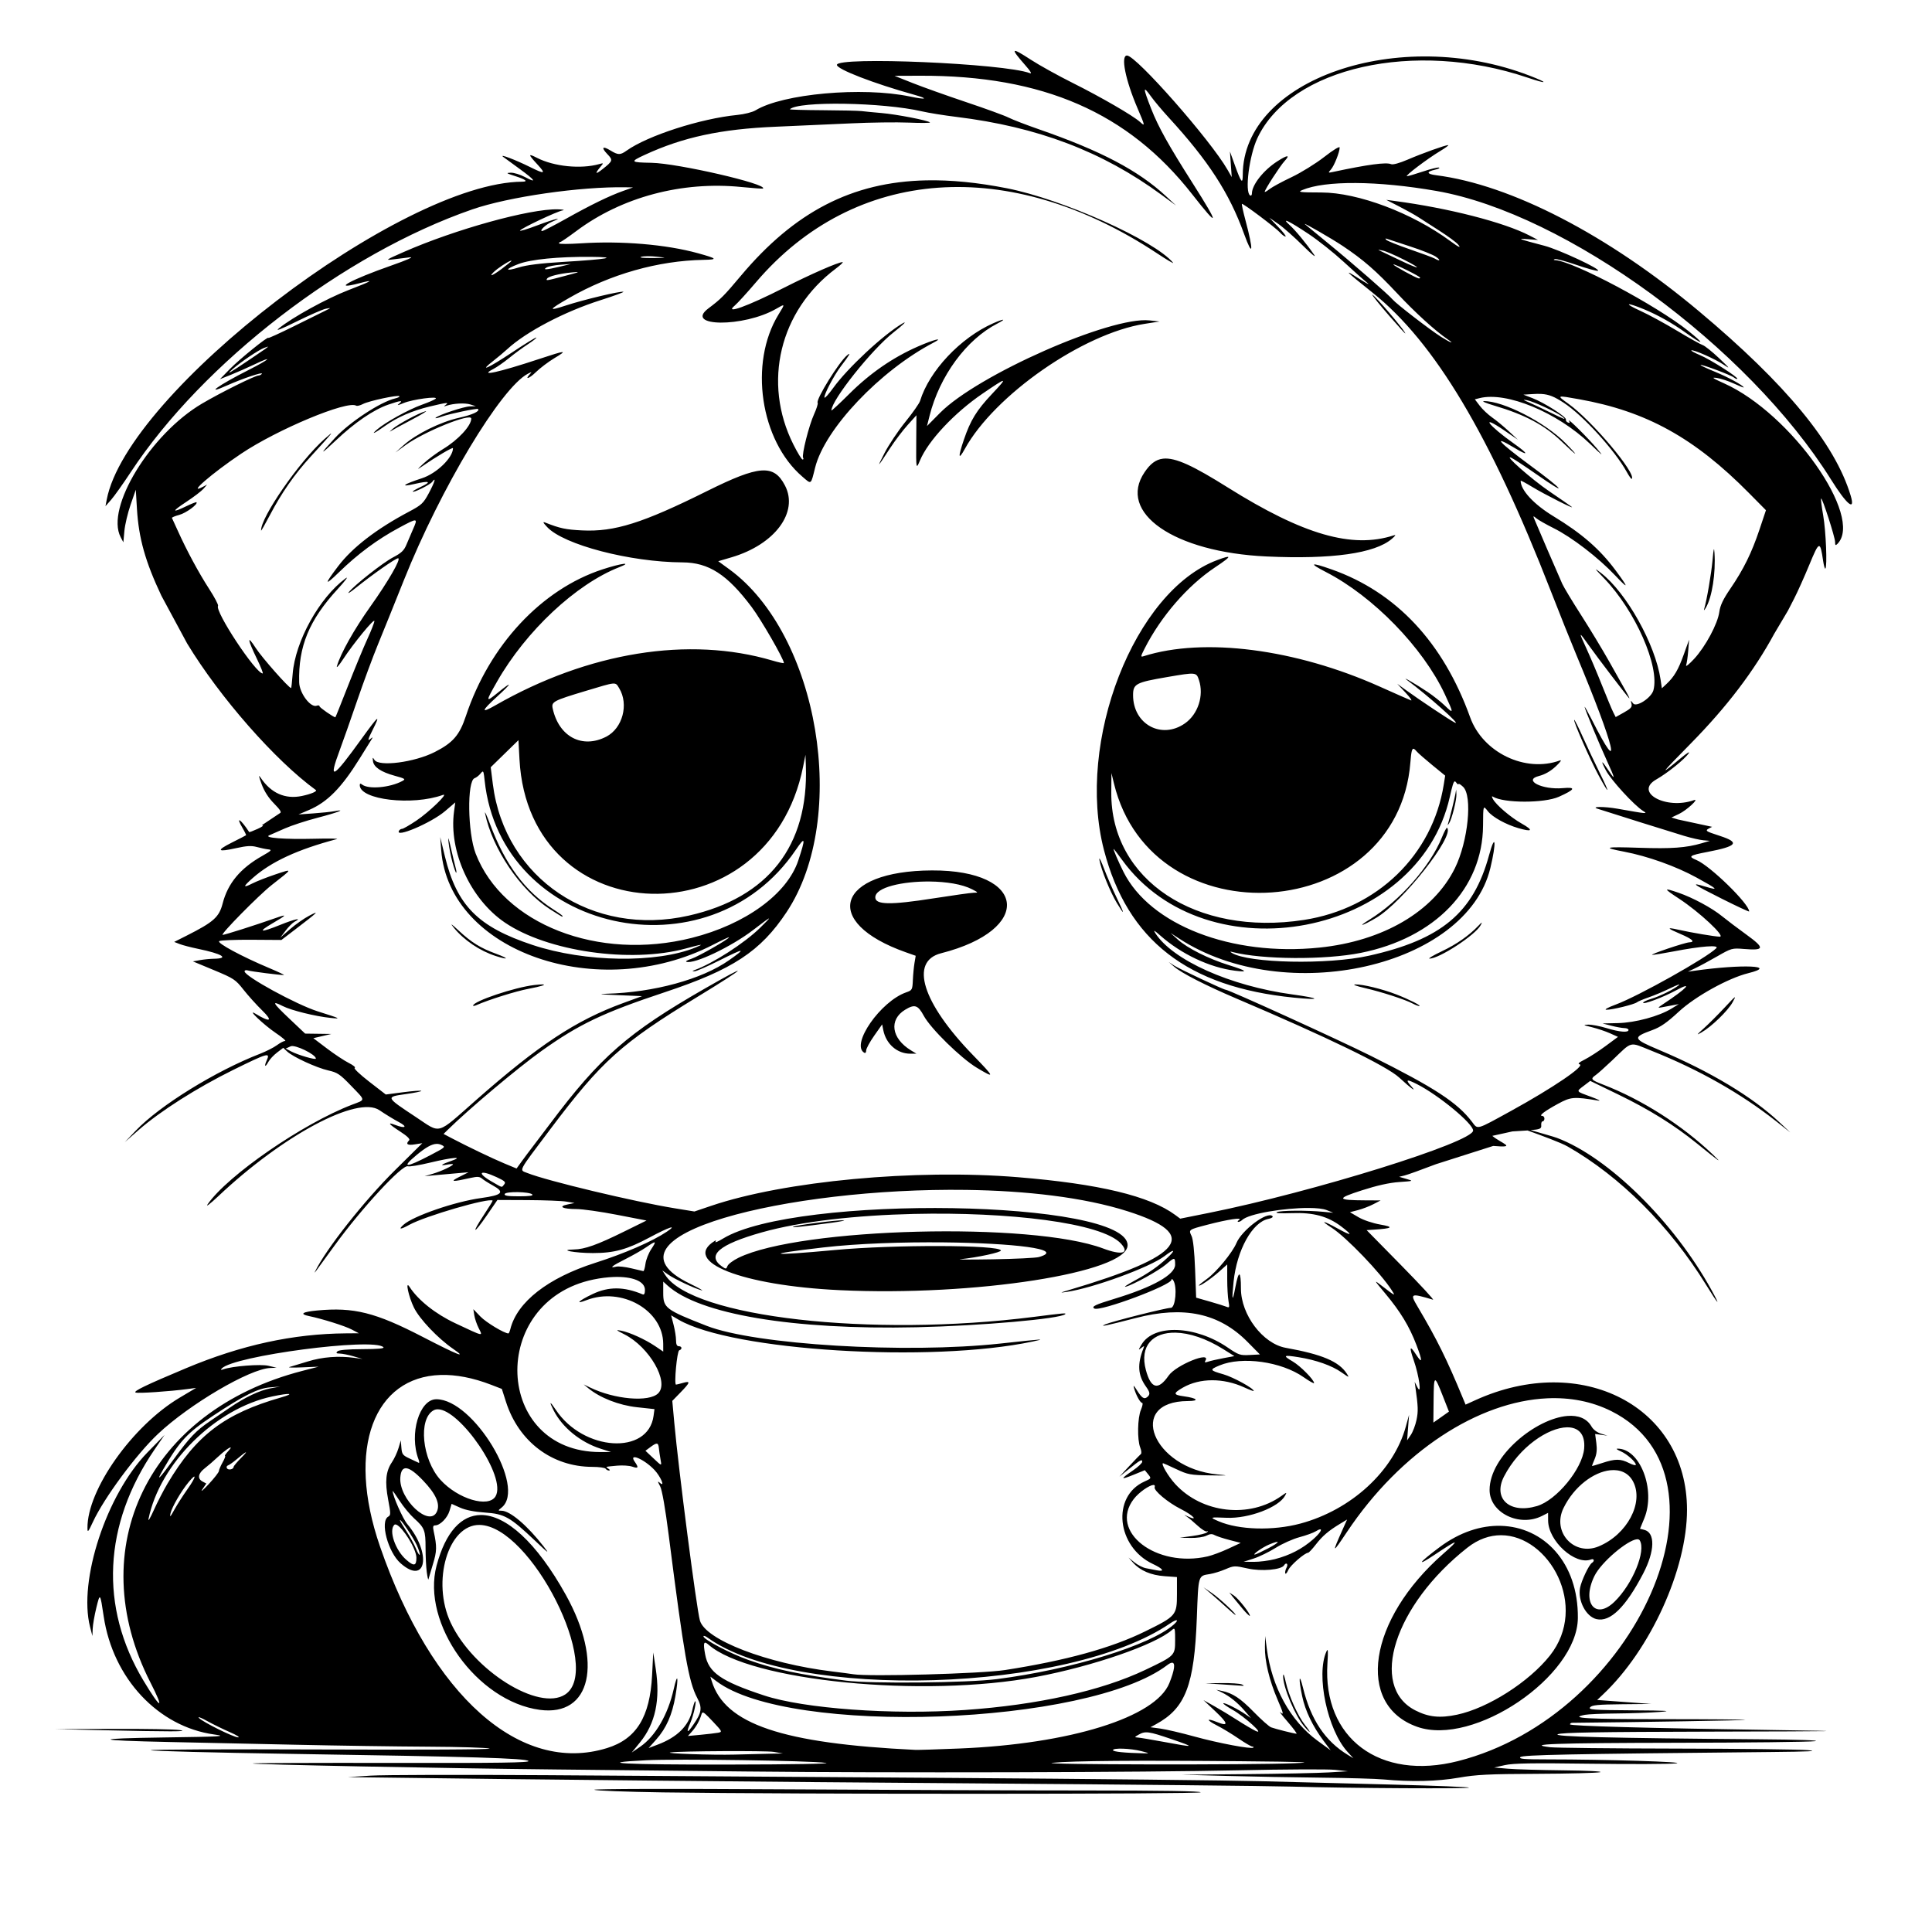 <?xml version="1.0" encoding="UTF-8" standalone="no"?>
<svg xmlns="http://www.w3.org/2000/svg" xmlns:svg="http://www.w3.org/2000/svg" width="11.5in" height="11.5in" viewBox="0 0 292.1 292.1" version="1.1" id="svg5" xml:space="preserve">
  <defs id="defs2"></defs>
  <path id="path13" style="fill:#000000;stroke-width:1" d="M 153.427 7.716 L 153.427 7.716 C 153.304 7.841 153.859 8.551 155.044 9.9 C 155.839 10.804 156.061 11.197 155.699 11.059 C 151.847 9.591 126.532 8.508 126.532 9.811 C 126.532 10.47 132.115 12.626 138.24 14.332 C 140.47 14.954 140.064 15.111 137.57 14.591 C 130.377 13.091 118.345 14.169 114.232 16.681 C 113.77 16.963 112.546 17.272 111.468 17.379 C 105.905 17.928 97.921 20.505 94.719 22.786 C 93.775 23.458 93.448 23.454 92.296 22.751 C 91.085 22.013 90.852 22.284 91.825 23.3 C 92.706 24.219 92.67 24.329 91.09 25.58 C 89.984 26.455 89.891 26.286 90.849 25.142 C 91.268 24.642 91.255 24.625 90.6 24.809 C 87.82 25.588 83.775 25.185 81.202 23.872 C 79.812 23.163 79.817 23.305 81.237 24.846 C 82.577 26.3 82.392 26.372 80.16 25.265 C 77.913 24.15 75.37 23.189 76.088 23.726 C 76.392 23.953 77.542 24.795 78.644 25.595 C 80.932 27.259 81.245 27.767 79.364 26.767 C 78.657 26.391 77.694 26.096 77.222 26.111 C 76.469 26.134 76.539 26.193 77.799 26.594 C 79.465 27.124 79.918 27.464 78.968 27.47 C 60.651 27.589 19.213 59.302 16.131 75.56 L 15.947 76.528 L 16.802 75.56 C 17.271 75.028 18.597 73.163 19.748 71.414 C 30.693 54.782 51.998 38.382 71.389 31.663 C 76.886 29.758 87.73 28.193 94.581 28.315 L 95.713 28.335 L 94.227 28.863 C 92.123 29.61 89.318 30.976 85.534 33.097 C 83.736 34.104 82.131 34.929 81.967 34.929 C 81.474 34.929 82.564 33.899 83.442 33.535 C 85.454 32.701 83.787 33.106 81.259 34.065 C 79.715 34.65 78.528 35.006 78.621 34.855 C 78.847 34.489 84.197 31.962 85.071 31.808 C 85.451 31.742 85.123 31.67 84.342 31.649 C 80.139 31.538 68.818 34.673 61.018 38.107 C 58.265 39.32 58.19 39.374 59.504 39.208 C 60.264 39.113 61.383 38.975 61.992 38.901 C 62.638 38.823 61.49 39.331 59.227 40.123 C 53.007 42.302 49.997 43.952 54.286 42.833 C 56.757 42.187 56.343 42.449 52.621 43.885 C 49.392 45.131 44.202 47.987 42.178 49.633 C 41.552 50.142 42.401 49.816 44.855 48.602 C 46.831 47.625 48.821 46.758 49.277 46.675 C 50.098 46.525 50.096 46.528 49.139 46.999 C 48.607 47.26 46.461 48.321 44.371 49.357 C 42.281 50.392 40.57 51.171 40.57 51.087 C 40.57 50.773 36.227 54.284 34.77 55.775 L 33.255 57.327 L 34.909 56.664 C 35.818 56.3 37.408 55.599 38.442 55.107 C 41.476 53.662 40.816 54.303 37.587 55.936 C 32.977 58.269 30.763 59.868 34.378 58.255 C 36.647 57.242 39.79 56.186 39.594 56.502 C 39.505 56.646 39.284 56.766 39.103 56.769 C 38.56 56.775 33.413 59.331 30.55 61.016 C 22.734 65.616 15.922 76.784 18.237 81.202 L 18.651 81.992 L 18.806 80.278 C 18.892 79.336 19.315 77.547 19.746 76.303 L 20.531 74.042 L 20.706 76.943 C 20.973 81.383 21.968 84.917 24.402 90.072 L 28.295 97.289 C 33.25 105.46 41.61 114.981 47.749 119.444 C 48.011 119.634 47.03 120.054 45.649 120.343 C 43.118 120.872 40.968 119.919 39.403 117.574 C 39.062 117.064 39.1 117.316 39.548 118.536 C 39.951 119.631 40.589 120.628 41.438 121.49 C 42.391 122.456 42.615 122.83 42.313 122.946 L 39.588 124.767 C 39.952 124.771 39.718 124.971 38.94 125.324 C 38.271 125.628 37.702 125.842 37.676 125.802 C 36.37 123.803 35.568 123.319 36.677 125.198 C 37.006 125.756 37.24 126.244 37.196 126.283 C 37.151 126.322 36.182 126.823 35.042 127.396 C 32.633 128.608 32.847 128.867 35.727 128.226 C 37.307 127.874 38.018 127.836 38.828 128.058 C 39.406 128.217 40.19 128.379 40.57 128.419 C 41.166 128.482 41.038 128.618 39.636 129.413 C 36.323 131.29 34.445 133.551 33.659 136.606 C 33.132 138.66 32.295 139.405 28.208 141.466 L 26.335 142.41 L 27.165 142.731 C 27.621 142.908 28.865 143.232 29.929 143.452 C 33.621 144.216 34.742 144.916 32.331 144.954 C 31.77 144.963 30.828 145.056 30.238 145.161 L 29.165 145.352 L 32.348 146.677 C 35.343 147.923 35.606 148.097 36.806 149.623 C 37.507 150.516 38.796 151.945 39.671 152.8 C 41.321 154.412 40.857 154.623 38.635 153.271 C 37.186 152.388 39.866 154.94 41.673 156.163 C 42.659 156.83 43.304 157.376 43.106 157.376 C 42.907 157.376 42.349 157.668 41.865 158.024 C 41.381 158.38 40.238 158.961 39.326 159.315 C 32.588 161.926 24.142 167.149 20.531 170.938 L 18.872 172.678 L 20.945 170.862 C 24.219 167.995 29.772 164.465 35.27 161.755 C 40.479 159.187 40.895 159.069 40.328 160.313 C 39.896 161.262 40.091 161.451 40.573 160.55 C 40.778 160.167 41.367 159.532 41.883 159.139 L 42.822 158.423 L 43.424 158.985 C 44.305 159.808 47.871 161.446 49.647 161.844 C 51.011 162.149 51.4 162.41 53.061 164.136 C 55.325 166.487 55.311 166.222 53.216 167.024 C 45.803 169.863 34.441 177.695 31.404 182.06 C 31.055 182.56 31.74 182.045 32.985 180.871 C 42.775 171.628 54.059 165.603 57.365 167.853 C 58.237 168.447 59.561 169.256 60.305 169.65 C 61.682 170.379 61.312 170.673 59.76 170.083 C 58.498 169.603 58.745 169.941 60.477 171.062 C 61.586 171.78 62.041 172.225 61.855 172.411 C 61.289 172.978 61.599 173.199 62.713 173.02 L 63.849 172.839 L 59.72 176.924 C 55.07 181.524 49.27 188.871 47.655 192.203 C 47.439 192.65 47.42 192.675 50.559 188.345 C 54.655 182.694 60.837 176.011 61.672 176.331 C 61.896 176.417 63.407 176.168 65.029 175.777 C 68.414 174.961 70.256 174.815 68.211 175.524 C 66.675 176.056 66.395 176.308 67.589 176.08 C 68.083 175.986 68.487 175.965 68.487 176.033 C 68.487 176.254 66.726 177.08 65.447 177.459 L 64.203 177.828 L 65.723 177.685 C 66.559 177.606 68.052 177.472 69.04 177.388 L 70.837 177.234 L 69.455 177.928 C 67.932 178.693 68.331 178.727 71.216 178.077 C 72.157 177.866 72.524 177.891 72.874 178.191 C 73.122 178.403 73.853 178.868 74.499 179.222 C 76.374 180.251 75.968 180.691 72.733 181.134 C 68.782 181.674 62.463 183.853 60.998 185.179 C 60.178 185.92 60.541 185.922 61.88 185.182 C 64.295 183.848 73.993 181.033 74.484 181.524 C 74.517 181.557 73.909 182.545 73.133 183.72 C 71.203 186.643 71.594 186.686 73.594 183.771 L 75.205 181.424 L 79.793 181.444 C 82.316 181.456 84.94 181.559 85.624 181.673 L 86.868 181.881 L 85.804 182.103 C 84.312 182.414 85.052 182.797 87.145 182.798 C 88.057 182.798 90.815 183.188 93.273 183.665 L 97.744 184.532 L 94.379 186.192 C 90.277 188.216 88.419 188.879 86.756 188.91 C 84.296 188.956 86.925 189.451 89.632 189.451 C 92.872 189.452 94.803 188.919 98.238 187.077 C 101.112 185.535 102.546 185.058 100.822 186.217 C 98.635 187.687 94.463 189.502 89.977 190.935 C 82.836 193.217 78.191 196.842 77.163 200.935 C 77.071 201.302 76.94 201.602 76.871 201.602 C 76.252 201.602 73.486 199.935 72.635 199.049 L 71.565 197.935 L 71.711 198.864 C 71.791 199.375 72.094 200.258 72.385 200.827 C 73.022 202.077 73.21 202.117 68.844 200.066 C 65.83 198.65 63.209 196.565 61.912 194.553 C 61.232 193.497 61.776 196.048 62.584 197.698 C 63.428 199.423 66.214 202.357 68.505 203.933 C 70.75 205.477 69.242 204.885 63.926 202.136 C 56.755 198.426 53.504 197.612 47.948 198.133 C 45.703 198.343 45.227 198.671 46.72 198.979 C 48.727 199.394 52.155 200.471 53.171 201.007 L 54.253 201.577 L 52.318 201.591 C 44.303 201.652 36.496 203.352 28.132 206.859 C 22.046 209.411 20.064 210.367 20.508 210.538 C 20.911 210.692 25.656 210.371 28.409 210.003 L 29.652 209.836 L 27.165 211.316 C 20.012 215.571 13.163 225.26 13.223 231.039 C 13.23 231.757 13.339 231.635 14.04 230.12 C 15.721 226.488 20.58 219.912 23.885 216.796 C 28.655 212.3 37.738 206.962 40.847 206.828 L 41.814 206.787 L 40.59 206.494 C 39.406 206.21 35.127 206.544 33.765 207.027 C 33.397 207.157 33.326 207.122 33.523 206.907 C 35.266 204.994 56.477 202.196 57.965 203.683 C 58.161 203.879 57.171 203.972 54.794 203.98 C 52.529 203.988 51.224 204.104 51.011 204.317 C 50.763 204.566 50.845 204.643 51.364 204.647 C 51.736 204.65 52.663 204.834 53.423 205.055 L 54.805 205.457 L 53.58 205.293 C 51.147 204.967 48.737 205.156 46.508 205.848 C 45.294 206.224 44.053 206.601 43.749 206.684 C 43.445 206.767 44.316 206.789 45.684 206.732 L 48.171 206.629 L 45.684 207.272 C 22.466 213.275 12.35 234.054 22.748 254.383 C 24.934 258.656 24.342 258.506 21.704 254.118 C 15.014 242.992 15.609 230.485 23.368 219.153 L 24.882 216.942 L 22.292 219.596 C 16.106 225.936 11.817 238.97 13.615 245.964 L 13.97 247.346 L 14.014 246.241 C 14.039 245.633 14.288 244.202 14.568 243.062 C 15.126 240.788 15.144 240.808 15.678 244.385 C 17.078 253.758 23.914 261.064 32.383 262.238 C 34.39 262.516 33.587 262.563 24.815 262.687 C 13.711 262.843 14.061 263.134 25.644 263.376 C 29.825 263.463 38.407 263.648 44.716 263.788 C 51.025 263.927 60.043 264.059 64.756 264.082 C 69.468 264.105 73.635 264.234 74.015 264.367 C 74.418 264.51 63.845 264.567 48.628 264.506 C 34.284 264.448 22.654 264.5 22.784 264.621 C 22.913 264.742 32.347 264.987 43.749 265.164 C 71.55 265.595 79.483 265.833 79.895 266.245 C 80.15 266.5 75.476 266.566 59.275 266.536 C 47.753 266.515 38.271 266.552 38.205 266.618 C 38.043 266.78 66.648 267.347 84.242 267.53 C 92.072 267.612 104.883 267.747 112.712 267.831 C 134.335 268.061 173.242 267.968 187.342 267.652 C 194.259 267.498 200.789 267.467 201.853 267.584 L 203.788 267.798 L 200.885 267.972 C 199.289 268.068 193.63 268.186 188.309 268.233 L 178.635 268.319 L 185.545 268.505 C 189.345 268.607 195.751 268.724 199.78 268.766 C 203.808 268.807 208.037 268.928 209.177 269.036 L 209.177 269.035 C 213.338 269.428 217.318 269.335 220.546 268.77 C 223.196 268.306 225.052 268.215 232.395 268.185 C 237.184 268.165 241.475 268.054 241.931 267.938 C 242.403 267.818 240.014 267.698 236.403 267.659 C 232.907 267.621 229.113 267.509 227.973 267.412 L 225.9 267.233 L 227.522 266.868 C 228.786 266.584 231.618 266.538 240.374 266.657 C 246.552 266.741 252.414 266.718 253.402 266.606 C 255.295 266.391 242.793 266.003 233.954 266.003 C 230.408 266.003 229.59 265.934 229.866 265.658 C 230.202 265.321 236.894 265.186 267.775 264.888 C 273.6 264.832 275.04 264.759 273.303 264.606 C 272.011 264.493 263.056 264.386 253.402 264.37 C 243.749 264.354 235.189 264.261 234.38 264.164 C 230.443 263.691 235.203 263.521 253.264 263.492 C 264.058 263.475 273.573 263.367 274.409 263.251 C 275.328 263.124 271.937 263.01 265.841 262.963 C 243.644 262.791 234.69 262.566 235.523 262.2 C 236.117 261.938 241.571 261.845 258.603 261.805 C 279.604 261.755 280.179 261.742 268.466 261.569 C 248.931 261.28 237.371 260.959 237.371 260.707 C 237.371 260.579 237.526 260.474 237.716 260.472 C 248.423 260.367 263.798 260.106 263.883 260.028 C 263.946 259.97 258.318 259.923 251.375 259.923 C 239.897 259.923 237.111 259.767 239.616 259.266 C 240.091 259.171 242.237 259.079 244.385 259.062 C 246.532 259.045 249.47 258.941 250.914 258.831 C 252.981 258.673 252.107 258.62 246.804 258.585 C 240.85 258.546 240.107 258.492 240.411 258.126 C 240.688 257.792 241.627 257.702 245.213 257.667 L 249.671 257.623 L 245.574 257.322 L 241.476 257.02 L 242.355 256.191 C 249.517 249.435 255.06 237.254 255.06 228.272 C 255.06 212.643 239.114 204.386 223.049 211.698 L 221.581 212.366 L 221.155 211.337 C 218.742 205.5 217.254 202.492 214.353 197.593 C 213.132 195.531 213.225 195.486 216.652 196.5 C 216.886 196.57 214.725 194.232 211.85 191.305 L 206.621 185.984 L 207.692 185.913 C 210.55 185.724 210.822 185.515 208.694 185.143 C 207.546 184.943 206.136 184.469 205.393 184.033 L 204.096 183.273 L 205.324 182.953 C 205.999 182.777 207.044 182.376 207.645 182.062 L 208.738 181.492 L 206.48 181.482 C 202.09 181.463 201.996 181.227 205.88 179.975 C 208.184 179.233 210.043 178.818 211.527 178.715 C 213.737 178.561 213.737 178.561 212.638 178.242 L 211.539 177.922 L 212.362 177.72 C 212.815 177.609 214.947 176.842 217.1 176.016 L 225.76 173.254 C 229.557 173.576 226.952 172.876 225.623 171.731 L 228.664 171.059 L 230.875 170.921 C 230.915 170.919 230.909 170.916 230.947 170.914 C 233.126 171.707 235.971 172.743 237.03 173.348 C 244.957 177.872 252.453 185.365 257.942 194.251 C 259.851 197.34 260.227 197.702 258.76 195.037 C 253.075 184.709 243.16 174.951 235.392 172.037 C 234.904 171.853 233.23 171.395 231.418 170.861 C 232.753 170.76 233.074 170.665 233.021 170.161 C 232.985 169.819 233.078 169.539 233.228 169.539 C 233.378 169.539 233.501 169.353 233.501 169.125 C 233.501 168.897 233.35 168.71 233.166 168.71 C 232.586 168.71 233.519 167.994 235.521 166.903 C 237.5 165.824 237.932 165.789 241.655 166.401 C 242.111 166.476 241.631 166.225 240.589 165.843 C 238.217 164.975 238.275 165.06 239.442 164.169 L 240.424 163.421 L 244.719 165.504 C 249.379 167.763 253.127 170.097 256.558 172.879 C 260.07 175.726 260.547 176.055 258.93 174.519 C 254.278 170.097 248.242 166.253 242.415 163.998 C 240.52 163.265 240.413 163.129 241.264 162.533 C 241.581 162.311 242.671 161.34 243.685 160.375 C 246.911 157.307 246.211 157.473 249.829 158.917 C 256.842 161.719 263.21 165.324 268.463 169.469 L 270.678 171.217 L 269.019 169.66 C 264.923 165.815 258.617 162.026 250.854 158.747 C 246.839 157.051 246.769 156.85 249.818 155.738 C 251.061 155.285 252.028 154.612 253.806 152.965 C 256.311 150.644 261.274 147.893 264.32 147.136 C 268.94 145.988 263.457 145.742 256.166 146.77 L 255.199 146.907 L 256.326 146.372 C 256.947 146.078 258.439 145.272 259.644 144.581 C 261.776 143.357 261.88 143.328 263.661 143.475 C 266.797 143.735 266.865 143.353 264.046 141.311 C 262.709 140.342 261.045 139.084 260.348 138.515 C 258.839 137.281 255.94 135.719 253.775 134.974 C 251.44 134.171 251.455 134.296 253.881 135.887 C 256.941 137.894 260.933 141.624 260.013 141.617 C 259.299 141.612 255.722 141.008 253.686 140.55 C 251.91 140.149 252.022 140.338 254.083 141.214 C 255.865 141.971 256.351 142.433 255.406 142.471 C 254.734 142.499 249.298 144.336 249.809 144.363 C 250.037 144.375 251.467 144.145 252.988 143.852 C 257.213 143.038 260.01 142.827 259.483 143.362 C 258.066 144.802 247.726 150.6 244.316 151.868 C 243.065 152.333 242.482 152.657 242.881 152.665 C 243.732 152.682 247.082 151.862 247.49 151.538 C 247.658 151.403 248.467 151.063 249.288 150.78 C 250.108 150.498 251.587 149.872 252.574 149.388 C 253.562 148.905 254.121 148.711 253.817 148.958 C 253.002 149.618 250.943 150.632 249.602 151.033 C 248.956 151.226 248.427 151.479 248.427 151.596 C 248.427 151.92 251.394 150.81 253.372 149.745 C 256.13 148.261 255.019 149.46 251.47 151.798 C 250.624 152.356 250.588 152.421 251.191 152.306 C 251.571 152.234 252.318 152.094 252.85 151.994 L 253.817 151.813 L 252.711 152.492 C 250.821 153.653 247.237 154.624 244.624 154.683 L 242.285 154.735 L 243.629 155.084 C 244.367 155.275 245.252 155.434 245.594 155.437 C 245.936 155.44 246.216 155.567 246.216 155.719 C 246.216 156.154 244.857 156.041 242.899 155.443 C 241.911 155.141 240.667 154.903 240.135 154.915 C 239.275 154.933 239.337 154.977 240.688 155.307 C 241.524 155.512 242.752 155.924 243.416 156.223 L 244.624 156.766 L 242.725 158.171 C 241.68 158.944 240.266 159.856 239.582 160.197 C 238.734 160.621 238.491 160.848 238.82 160.914 C 239.755 161.1 234.781 164.483 228.469 167.952 C 223.085 170.91 223.462 170.806 222.54 169.592 C 220.338 166.692 216.87 164.433 207.243 159.629 C 202.302 157.163 185.775 149.637 185.301 149.637 C 184.996 149.637 178.307 146.497 177.529 145.989 L 176.7 145.446 L 177.529 146.162 C 178.652 147.133 182.302 148.998 186.947 150.975 C 200.694 156.825 209.633 161.162 211.527 162.9 C 213.362 164.583 214.26 165.238 213.393 164.261 C 212.44 163.188 212.637 163.105 214.222 163.907 C 217.495 165.564 222.721 169.881 222.721 170.927 C 222.721 172.681 198.579 180.205 182.756 183.382 L 178.438 184.249 L 177.694 183.698 C 173.802 180.821 166.166 178.987 153.897 177.981 C 138.405 176.711 118.605 178.558 107.539 182.304 L 104.991 183.167 L 102.01 182.681 C 95.832 181.676 82.689 178.531 79.741 177.352 C 78.472 176.845 78.194 177.38 83.156 170.783 C 90.961 160.404 93.903 157.756 105.458 150.709 C 113.024 146.095 113.675 145.38 106.631 149.422 C 94.915 156.144 90.752 159.78 83.137 169.938 C 82.148 171.256 80.967 172.816 80.511 173.405 C 80.055 173.995 79.325 174.97 78.89 175.573 L 78.099 176.668 L 76.264 175.906 C 74.482 175.165 70.689 173.348 68.259 172.07 L 67.063 171.441 L 67.706 170.807 C 70.908 167.654 78.293 161.444 81.893 158.878 C 87.542 154.851 91.203 153.107 100.499 150.018 C 110.795 146.596 114.992 143.836 118.93 137.896 C 128.423 123.575 123.794 95.923 110.253 86.062 L 108.589 84.851 L 110.581 84.265 C 117.138 82.338 120.785 77.448 118.681 73.405 C 116.993 70.16 114.798 70.317 106.908 74.242 C 97.149 79.098 92.911 80.432 88.011 80.193 C 85.532 80.071 84.672 79.889 82.446 79.011 C 82.019 78.842 82.082 78.995 82.722 79.683 C 85.219 82.364 95.264 84.988 103.176 85.026 C 107.151 85.045 109.941 86.844 113.636 91.767 C 115.093 93.708 118.516 99.651 118.516 100.239 C 118.516 100.319 117.739 100.154 116.789 99.872 C 104.161 96.137 88.964 98.59 74.914 106.63 C 72.653 107.924 72.73 107.532 75.179 105.297 C 77.469 103.206 77.519 102.893 75.27 104.725 C 73.391 106.256 73.383 106.151 75.152 103.052 C 79.526 95.388 87.082 88.317 93.64 85.748 C 95.747 84.923 93.915 85.162 91.108 86.078 C 81.874 89.092 73.989 97.554 70.436 108.262 C 69.477 111.152 68.487 112.298 65.742 113.694 C 62.659 115.262 57.273 115.962 56.608 114.88 C 56.348 114.458 56.32 114.48 56.387 115.059 C 56.492 115.97 57.594 116.717 59.672 117.286 C 61.255 117.719 61.368 117.796 60.832 118.082 C 58.943 119.093 55.699 119.375 54.736 118.611 C 54.494 118.419 54.392 118.45 54.394 118.715 C 54.414 120.93 62.348 121.857 66.967 120.183 C 67.925 119.836 64.865 122.791 62.922 124.089 C 61.913 124.763 60.957 125.314 60.796 125.314 C 60.636 125.314 60.431 125.431 60.343 125.574 C 59.583 126.805 65.188 124.432 67.296 122.631 L 68.833 121.318 L 68.646 122.694 C 67.828 128.731 71.134 135.953 76.331 139.482 C 82.774 143.857 95.33 145.663 103.652 143.412 C 106.189 142.726 106.53 142.687 105.189 143.237 C 99.306 145.653 88.463 145.496 80.559 142.882 C 72.258 140.136 69.078 136.927 67.261 129.46 L 66.555 126.558 L 66.708 128.558 C 67.887 143.919 90.453 151.761 107.806 142.839 C 109.136 142.155 110.224 141.647 110.224 141.71 C 110.224 141.966 105.582 144.621 104.558 144.95 C 103.95 145.146 103.597 145.354 103.774 145.413 C 104.954 145.81 110.557 143.147 113.847 140.626 C 116.813 138.353 116.913 138.32 114.923 140.273 C 112.556 142.596 107.769 145.68 104.973 146.681 C 104.622 146.807 104.626 146.834 104.999 146.852 C 105.242 146.864 106.917 146.134 108.722 145.23 C 112.587 143.293 112.923 143.283 110.214 145.184 C 106.109 148.067 98.894 150.04 91.705 150.245 C 90.276 150.286 90.79 150.351 93.356 150.454 L 97.078 150.605 L 94.184 151.665 C 87.059 154.275 81.475 157.961 71.972 166.325 C 65.878 171.689 66.745 171.446 62.866 168.881 C 58.275 165.845 58.277 165.851 61.325 165.419 C 62.702 165.224 63.769 165.004 63.694 164.93 C 63.62 164.856 62.382 164.949 60.943 165.137 L 58.327 165.479 L 55.802 163.525 C 54.414 162.451 53.435 161.518 53.627 161.453 C 53.819 161.387 53.416 161.052 52.732 160.708 C 52.048 160.364 50.563 159.38 49.432 158.522 L 47.375 156.963 L 48.741 156.643 L 50.106 156.324 L 48.121 156.298 L 46.135 156.271 L 43.759 154.022 C 41.194 151.594 40.993 151.213 42.753 152.111 C 44.024 152.759 47.671 153.662 49.968 153.897 C 51.646 154.069 51.55 154.02 48.033 152.906 C 44.8 151.882 36.977 147.604 36.977 146.861 C 36.977 146.692 37.205 146.632 37.498 146.725 C 37.984 146.879 42.307 147.43 42.92 147.416 C 43.072 147.412 42.077 146.939 40.709 146.364 C 36.548 144.615 32.721 142.552 33.147 142.287 C 33.353 142.159 35.554 142.068 38.037 142.084 L 42.551 142.114 L 44.671 140.494 C 48.135 137.844 48.394 137.59 46.758 138.444 C 45.98 138.849 44.678 139.761 43.863 140.47 L 42.381 141.76 L 43.177 140.71 C 43.615 140.133 44.213 139.532 44.506 139.375 C 45.813 138.676 44.588 138.938 42.37 139.832 C 39.322 141.061 38.871 140.957 41.237 139.573 C 43.438 138.287 43.501 138.157 41.607 138.822 C 38.499 139.913 33.99 141.345 33.662 141.345 C 33.215 141.345 39.154 135.313 41.089 133.8 C 44.328 131.27 44.314 131.31 41.676 132.189 C 40.384 132.619 38.784 133.248 38.122 133.586 C 36.687 134.318 36.717 134.061 38.221 132.738 C 41.031 130.267 44.971 128.445 50.935 126.86 C 51.239 126.779 49.685 126.758 47.48 126.812 C 43.003 126.922 39.795 126.675 40.709 126.29 C 41.013 126.163 42.07 125.697 43.058 125.257 C 44.046 124.817 46.277 124.087 48.016 123.636 C 51.017 122.857 52.527 122.273 50.586 122.642 C 50.09 122.737 48.66 122.887 47.407 122.976 L 45.131 123.138 L 46.701 122.468 C 49.501 121.273 51.625 119.117 54.383 114.672 C 55.043 113.608 55.779 112.426 56.018 112.046 C 56.436 111.384 56.433 111.372 55.939 111.765 C 55.552 112.072 55.644 111.737 56.307 110.424 C 57.609 107.845 57.252 108.112 54.74 111.596 C 50.25 117.824 49.59 118.174 51.378 113.378 C 51.85 112.114 53.024 108.778 53.986 105.966 C 54.949 103.153 56.376 99.297 57.157 97.397 C 57.938 95.497 59.695 91.143 61.061 87.723 C 66.614 73.817 75.76 58.595 79.82 56.501 C 80.392 56.206 80.451 56.207 80.165 56.51 C 79.246 57.483 79.968 57.289 80.995 56.287 C 81.641 55.657 82.908 54.698 83.811 54.156 C 85.892 52.909 85.608 52.922 81.576 54.256 C 75.34 56.318 72.26 56.99 74.611 55.776 C 75.12 55.514 76.191 54.766 76.992 54.114 C 77.793 53.462 79.068 52.527 79.825 52.037 C 80.582 51.546 81.15 51.094 81.088 51.032 C 81.026 50.969 79.344 52.003 77.351 53.329 C 73.807 55.686 72.262 56.365 74.624 54.526 C 75.277 54.018 76.207 53.238 76.689 52.793 C 79.544 50.162 85.327 47.125 90.799 45.383 C 92.839 44.734 94.391 44.163 94.247 44.115 C 93.831 43.976 88.207 45.318 85.548 46.19 C 82.784 47.098 82.89 46.862 86.068 45.035 C 92.298 41.453 99.491 39.415 106.358 39.288 C 108.581 39.246 108.456 39.096 105.525 38.286 C 100.716 36.956 93.936 36.386 87.766 36.793 C 85.98 36.91 84.519 36.912 84.519 36.797 C 84.519 36.682 84.612 36.585 84.726 36.582 C 84.84 36.579 85.928 35.833 87.145 34.924 C 94.019 29.787 103.121 27.365 112.125 28.276 C 113.854 28.451 115.311 28.553 115.362 28.502 C 116.046 27.817 102.457 24.685 98.498 24.615 C 95.297 24.558 95.213 24.461 97.457 23.424 C 103.267 20.739 108.968 19.512 117.273 19.16 C 120.617 19.018 125.755 18.788 128.69 18.65 C 131.625 18.511 135.543 18.46 137.397 18.537 C 139.25 18.615 140.694 18.601 140.603 18.508 C 140.31 18.206 135.574 17.288 133.304 17.092 C 132.088 16.988 130.72 16.855 130.264 16.797 C 129.808 16.739 127.156 16.679 124.371 16.663 C 121.586 16.646 119.358 16.583 119.419 16.521 C 120.681 15.259 133.462 15.461 139.395 16.837 C 140.393 17.069 142.727 17.444 144.581 17.671 C 156.88 19.179 166.663 22.894 175.594 29.447 L 177.806 31.069 L 176.285 29.659 C 172.105 25.781 166.465 22.811 157.119 19.564 C 155.166 18.885 153.083 18.082 152.488 17.779 C 151.894 17.475 149.013 16.425 146.087 15.445 C 143.161 14.464 139.523 13.167 138.003 12.563 L 135.239 11.464 L 139.109 11.45 C 157.672 11.386 170.572 17.007 180.252 29.379 C 184.364 34.634 184.394 34.108 180.345 27.743 C 176.68 21.983 175.121 19.186 174.051 16.452 C 172.78 13.206 172.776 12.848 174.034 14.6 C 174.52 15.276 175.718 16.702 176.698 17.769 C 182.698 24.308 185.862 29.191 188.085 35.344 C 189.444 39.106 189.56 38.007 188.301 33.297 C 187.952 31.991 187.709 30.878 187.762 30.825 C 187.898 30.688 192.902 34.449 193.534 35.163 C 193.824 35.491 194.192 35.759 194.353 35.759 C 194.514 35.759 194.028 35.117 193.274 34.334 L 191.902 32.909 L 193.263 33.85 C 194.012 34.368 195.688 35.849 196.988 37.141 C 198.288 38.433 199.051 39.055 198.685 38.523 C 197.526 36.84 195.86 34.819 194.972 34.017 C 193.625 32.803 194.856 33.382 197.845 35.371 C 199.289 36.332 201.657 38.212 203.106 39.548 C 204.556 40.884 206.173 42.325 206.7 42.75 C 207.226 43.175 206.662 42.888 205.446 42.111 C 202.995 40.545 203.382 40.944 207.519 44.247 C 216.917 51.752 225.291 65.774 234.475 89.381 C 235.746 92.65 237.488 97.003 238.346 99.055 C 244.196 113.057 245.405 118.184 240.628 108.735 C 240.053 107.598 239.582 106.763 239.582 106.88 C 239.582 107.164 241.776 112.459 243.017 115.171 C 244.194 117.743 244.255 118.08 243.275 116.602 C 242.127 114.871 241.919 114.811 242.791 116.462 C 243.576 117.95 247.073 121.764 248.427 122.611 C 249.177 123.08 249.078 123.071 244.541 122.269 C 242.592 121.924 240.467 121.923 241.517 122.267 C 243.392 122.881 252.948 125.877 254.646 126.383 C 255.71 126.7 257.017 126.998 257.549 127.044 L 258.516 127.128 L 257.272 127.495 C 254.947 128.179 252.72 128.341 247.874 128.177 C 242.632 128 242.157 128.119 245.544 128.764 C 249.112 129.443 253.387 130.971 256.514 132.685 C 259.75 134.46 259.959 134.68 257.805 134.04 C 255.476 133.348 255.904 133.661 260.311 135.873 C 262.592 137.018 264.458 137.886 264.458 137.803 C 264.458 136.653 258.541 130.881 256.493 130.033 C 255.175 129.487 255.379 129.335 258.15 128.804 C 262.635 127.944 263.09 127.384 260.102 126.403 C 257.618 125.588 257.639 125.612 258.855 125.01 L 253.679 123.894 L 252.711 123.598 L 253.845 123.062 C 255.004 122.514 257.021 120.648 256.101 120.976 C 251.896 122.471 247.007 119.798 250.397 117.856 C 252.177 116.837 254.756 114.749 255.334 113.861 C 255.525 113.567 255.012 113.883 254.196 114.562 C 250.755 117.424 250.875 117.246 255.634 112.406 C 261.088 106.859 265.191 101.462 268.255 95.806 L 270.319 92.327 L 271.255 90.508 C 271.77 89.508 272.806 87.198 273.558 85.376 C 275.053 81.752 275.186 81.714 275.636 84.776 C 275.744 85.512 275.898 86.049 275.978 85.969 C 276.282 85.665 276.063 80.292 275.652 77.941 C 275.416 76.59 275.271 75.435 275.332 75.375 C 275.504 75.202 277.45 81.238 277.45 81.946 C 277.45 82.454 277.519 82.512 277.795 82.235 C 281.844 78.186 270.774 62.493 260.675 57.965 C 258.895 57.167 258.699 57.022 259.562 57.141 C 260.137 57.221 261.288 57.597 262.119 57.977 C 262.95 58.358 263.629 58.63 263.629 58.583 C 263.629 58.31 261.241 57.004 259.282 56.205 C 258.031 55.696 257.051 55.235 257.104 55.182 C 257.251 55.035 261.703 56.704 262.147 57.072 C 262.361 57.251 262.591 57.342 262.658 57.276 C 262.863 57.07 258.597 54.353 257.056 53.707 C 256.253 53.371 255.649 53.044 255.712 52.981 C 255.921 52.772 259.318 54.271 260.589 55.132 C 261.655 55.855 261.559 55.716 259.912 54.159 C 258.855 53.161 257.736 52.266 257.424 52.17 C 257.112 52.074 255.365 51.097 253.541 49.999 C 251.716 48.901 249.228 47.551 248.012 47 C 245.395 45.812 245.852 45.636 248.596 46.775 C 250.661 47.632 252.816 48.842 254.803 50.262 C 257.604 52.262 257.881 52.134 255.273 50.044 C 250.429 46.162 237.88 39.491 235.118 39.329 C 234.856 39.314 234.845 39.267 235.078 39.172 C 235.261 39.098 236.724 39.491 238.329 40.045 C 239.935 40.599 241.402 41.001 241.59 40.937 C 242.154 40.745 235.733 37.745 233.501 37.157 C 229.464 36.095 229.296 36.027 231.014 36.161 L 232.534 36.279 L 231.238 35.607 C 227.383 33.608 218.968 31.452 210.836 30.381 L 209.592 30.217 L 211.528 31.21 C 212.592 31.756 213.898 32.485 214.43 32.829 C 214.962 33.173 216.411 34.105 217.65 34.899 C 218.889 35.694 220.132 36.606 220.413 36.927 C 220.995 37.592 220.585 37.419 219.263 36.444 C 213.504 32.196 205.332 29.116 199.78 29.102 C 196.5 29.094 196.15 29.05 196.878 28.74 C 200.345 27.266 208.268 27.318 217.177 28.872 C 236.781 32.293 264.276 52.406 276.844 72.52 C 279.222 76.325 280.548 77.403 279.802 74.925 C 277.443 67.085 270.05 58.104 256.858 47.051 C 243.068 35.498 228.432 27.925 217.12 26.491 C 215.665 26.307 215.612 25.959 216.99 25.649 C 217.483 25.539 217.74 25.398 217.563 25.336 C 217.387 25.275 216.296 25.542 215.139 25.931 C 213.983 26.319 212.896 26.637 212.724 26.637 C 212.323 26.637 215.773 24.022 217.73 22.844 C 218.557 22.345 219.107 21.938 218.953 21.938 C 218.503 21.938 215.021 23.186 212.812 24.139 C 211.594 24.664 210.597 24.937 210.324 24.82 C 209.574 24.499 206.833 24.864 201.577 25.987 C 200.773 26.159 200.762 26.148 201.224 25.626 C 201.719 25.068 202.545 22.99 202.545 22.303 C 202.545 22.073 201.569 22.67 200.213 23.728 C 198.931 24.73 196.708 26.105 195.275 26.784 C 193.842 27.463 192.341 28.276 191.94 28.591 C 191.54 28.906 191.212 29.09 191.212 28.999 C 191.212 28.683 193.519 25.111 194.211 24.356 C 195.108 23.378 194.685 23.388 193.131 24.383 C 191.026 25.731 189.276 27.948 189.276 29.267 C 189.276 29.511 189.152 29.633 189 29.539 C 188.171 29.026 188.872 23.519 190.102 20.892 C 195.111 10.187 213.89 5.969 230.917 11.724 C 234 12.766 234.226 12.583 231.265 11.441 C 211.505 3.821 187.894 11.999 187.894 26.464 C 187.894 27.904 187.639 27.592 186.718 25.028 L 185.955 22.905 L 186.09 24.84 L 186.226 26.775 L 185.593 25.669 C 183.032 21.191 171.768 8.394 170.388 8.394 C 169.409 8.394 170.145 12.074 171.984 16.371 C 173.143 19.078 173.159 19.167 172.347 18.427 C 171.325 17.496 166.465 14.681 162.189 12.544 C 159.985 11.442 157.15 9.871 155.891 9.053 C 154.355 8.055 153.552 7.592 153.427 7.716 z M 140.039 27.268 C 128.771 27.499 120.081 32.091 112.026 41.68 C 109.44 44.759 109 45.201 107.109 46.621 C 103.345 49.448 112.45 49.512 117.342 46.694 C 118.74 45.888 118.733 45.872 117.7 47.556 C 113.205 54.882 114.939 66.613 121.325 72.079 C 122.708 73.262 122.574 73.359 123.24 70.694 C 124.702 64.842 133.032 56.051 141.137 51.806 C 142.813 50.928 141.21 51.323 138.787 52.385 C 134.977 54.055 131.544 56.426 128.398 59.557 C 126.916 61.032 125.703 62.157 125.703 62.058 C 125.708 60.493 131.795 52.844 135.107 50.242 C 136.636 49.041 137.237 48.434 136.414 48.921 C 133.507 50.643 128.141 55.645 125.981 58.645 C 125.299 59.594 124.701 60.254 124.653 60.111 C 124.525 59.725 126.08 56.761 127.147 55.36 C 128.476 53.614 128.713 53.196 128.081 53.709 C 126.861 54.7 123.32 60.409 123.622 60.898 C 123.701 61.025 123.459 61.795 123.087 62.61 C 122.309 64.308 121.175 68.808 121.423 69.21 C 121.515 69.358 121.479 69.479 121.342 69.479 C 121.206 69.479 120.58 68.453 119.95 67.199 C 115.256 57.851 117.873 46.98 126.346 40.627 C 127.08 40.077 127.55 39.628 127.39 39.628 C 126.742 39.628 122.573 41.453 118.527 43.508 C 113 46.317 109.419 47.609 111.096 46.19 C 111.5 45.849 112.944 44.264 114.305 42.668 C 129.223 25.176 152.603 23.504 174.981 38.328 C 176.468 39.313 177.535 39.939 177.352 39.72 C 174.556 36.35 160.674 30.129 152.238 28.465 C 147.838 27.598 143.795 27.19 140.039 27.268 z M 197.292 33.896 C 196.874 33.501 201.317 36.057 202.978 37.167 C 206.12 39.265 208.042 40.938 211.265 44.379 C 213.984 47.283 216.963 49.994 218.857 51.291 C 220.05 52.107 219.295 51.827 217.869 50.924 C 216.168 49.846 211.081 45.922 210.543 45.273 C 209.945 44.55 204.501 39.807 200.747 36.738 C 198.923 35.246 197.368 33.967 197.292 33.896 z M 209.482 36.073 C 209.505 36.05 209.587 36.065 209.73 36.118 C 209.958 36.202 211.513 36.713 213.185 37.254 C 214.858 37.794 216.599 38.486 217.055 38.791 C 217.861 39.332 217.748 39.578 216.916 39.091 C 216.688 38.957 215.01 38.333 213.186 37.704 C 211.362 37.075 209.745 36.427 209.593 36.263 C 209.497 36.16 209.46 36.097 209.482 36.073 z M 208.412 37.773 C 208.43 37.753 208.633 37.795 209.039 37.878 C 209.496 37.972 210.926 38.585 212.218 39.239 C 215.123 40.71 214.792 40.841 211.789 39.409 C 210.58 38.834 209.281 38.215 208.901 38.035 C 208.563 37.875 208.394 37.793 208.412 37.773 z M 99.307 38.809 C 100.926 38.989 100.91 38.994 98.615 39.01 C 97.214 39.02 96.545 38.946 96.957 38.826 C 97.337 38.715 98.394 38.708 99.307 38.809 z M 89.356 38.835 C 93.691 38.871 91.89 39.193 85.036 39.605 C 81.743 39.804 79.614 40.069 78.471 40.425 C 76.331 41.091 76.258 40.734 78.369 39.924 C 80.228 39.21 84.429 38.794 89.356 38.835 z M 77.332 39.439 C 77.332 39.499 76.648 40.06 75.812 40.685 C 74.976 41.31 74.292 41.716 74.292 41.587 C 74.292 41.457 74.696 41.045 75.19 40.671 C 76.155 39.94 77.332 39.263 77.332 39.439 z M 86.315 39.914 L 84.657 40.312 C 82.618 40.8 81.96 40.838 82.667 40.427 C 82.94 40.268 83.873 40.087 84.74 40.026 L 86.315 39.914 z M 210.666 39.982 C 210.799 39.849 214.706 41.782 214.706 41.98 C 214.706 42.054 214.613 42.104 214.499 42.091 C 214.101 42.047 210.554 40.094 210.666 39.982 z M 87.319 41.169 C 87.186 41.238 86.603 41.399 85.486 41.695 C 82.583 42.463 82.499 42.476 82.717 42.122 C 82.93 41.778 84.516 41.381 86.454 41.188 C 87.136 41.12 87.452 41.099 87.319 41.169 z M 207.477 44.563 C 207.483 44.7 208.599 46.101 210.145 47.87 C 211.361 49.263 212.395 50.403 212.444 50.405 C 212.709 50.413 209.32 46.322 207.866 44.879 C 207.596 44.611 207.475 44.517 207.477 44.563 z M 151.639 48.344 C 151.508 48.335 150.988 48.511 150.16 48.878 C 145.209 51.067 140.487 56.081 139.106 60.616 C 138.993 60.986 137.996 62.408 136.889 63.776 C 135.783 65.144 134.363 67.266 133.734 68.493 C 132.517 70.869 132.581 70.812 134.594 67.726 C 135.304 66.638 136.485 65.081 137.22 64.265 L 138.556 62.783 L 138.526 66.684 C 138.494 70.956 138.506 71.018 139.087 69.627 C 140.335 66.639 144.276 62.429 148.558 59.51 C 152.33 56.938 152.447 56.942 149.984 59.558 C 147.643 62.044 146.735 63.521 145.728 66.483 C 144.827 69.13 144.881 69.668 145.867 67.88 C 150.366 59.719 163.74 50.418 173.07 48.961 L 175.318 48.61 L 173.798 48.443 C 167.935 47.797 147.8 56.687 142.118 62.429 L 140.152 64.416 L 140.54 62.871 C 142.058 56.838 146.102 51.333 150.787 48.921 C 151.512 48.547 151.77 48.353 151.639 48.344 z M 40.45 52.416 C 40.719 52.357 40.136 52.751 37.806 54.322 C 34.675 56.436 34.068 56.777 35.18 55.8 C 36.424 54.707 39.063 52.929 39.931 52.599 C 40.176 52.505 40.361 52.436 40.45 52.416 z M 233.037 59.561 C 234.215 59.63 235.031 59.989 236.434 60.905 C 239.329 62.797 244.141 68.078 245.944 71.342 C 246.299 71.986 246.639 72.464 246.699 72.405 C 247.462 71.641 240.703 63.611 237.152 61.062 C 235.305 59.737 235.292 59.742 238.756 60.362 C 248.903 62.178 256.166 66.189 264.414 74.53 L 266.995 77.14 L 266.019 80.057 C 264.841 83.579 263.608 86.082 261.619 88.992 C 260.522 90.597 260.078 91.531 259.945 92.513 C 259.701 94.312 257.861 97.746 256.145 99.607 C 255.373 100.443 254.825 100.879 254.927 100.575 C 255.029 100.271 255.172 99.276 255.244 98.364 L 255.377 96.705 L 254.572 98.95 C 253.739 101.271 253.119 102.327 251.943 103.424 L 251.259 104.062 L 251.061 102.733 C 250.271 97.411 245.904 89.605 242.048 86.622 C 240.957 85.778 241.01 85.867 242.542 87.459 C 247.249 92.351 250.953 100.763 249.982 104.356 C 249.671 105.505 247.388 106.988 246.911 106.35 C 246.535 105.847 246.525 105.849 246.667 106.412 C 246.786 106.885 246.57 107.134 245.545 107.707 L 244.277 108.416 L 243.901 107.674 C 243.694 107.266 242.933 105.44 242.208 103.615 C 241.484 101.791 240.404 99.241 239.808 97.949 C 238.635 95.405 238.666 95.387 240.289 97.673 C 241.502 99.383 245.882 105.125 246.296 105.55 C 246.444 105.702 246.25 105.267 245.865 104.583 C 245.48 103.899 244.324 101.846 243.297 100.022 C 242.269 98.198 240.351 95.026 239.035 92.974 C 237.718 90.921 236.443 88.807 236.202 88.275 C 235.688 87.142 232.147 78.932 231.91 78.324 C 231.778 77.983 231.843 77.99 232.279 78.363 C 232.571 78.612 233.743 79.28 234.883 79.847 C 237.649 81.224 241.654 84.302 244.221 87.025 C 246.274 89.202 246.279 88.945 244.238 86.201 C 241.872 83.022 239.152 80.655 234.891 78.068 C 231.887 76.245 229.908 74.106 229.908 72.684 C 229.908 72.612 230.69 73.029 231.646 73.61 C 233.543 74.762 238.349 77.183 237.596 76.607 C 237.34 76.411 235.85 75.381 234.285 74.316 C 231.518 72.434 227.129 68.553 228.526 69.224 C 228.906 69.406 230.585 70.511 232.257 71.679 C 237.299 75.199 236.538 74.178 231.187 70.242 C 226.619 66.882 225.514 65.631 228.933 67.69 C 231.182 69.044 231.169 68.677 228.912 67.079 C 224.978 64.295 223.658 62.502 227.44 65.081 L 229.493 66.481 L 228.111 65.194 C 227.351 64.486 226.222 63.553 225.602 63.12 C 224.982 62.686 224.139 61.891 223.728 61.352 L 222.981 60.373 L 223.696 60.193 C 227.77 59.171 235.432 62.341 240.395 67.102 C 242.383 69.009 242.538 69.116 241.446 67.821 C 240.077 66.197 236.853 63.005 237.225 63.642 C 237.379 63.905 237.328 63.98 237.064 63.883 C 236.852 63.807 236.712 63.602 236.75 63.428 C 236.841 63.026 233.516 60.899 231.705 60.2 L 230.322 59.667 L 231.704 59.58 C 232.212 59.548 232.645 59.538 233.037 59.561 z M 60.383 59.901 C 60.468 59.986 60.18 60.137 59.744 60.238 C 57.546 60.747 52.858 63.824 50.653 66.205 C 48.26 68.789 48.284 68.953 50.717 66.645 C 53.621 63.891 56.461 61.949 58.723 61.17 C 60.593 60.527 61.037 60.493 60.317 61.047 C 59.947 61.333 60.165 61.3 61.024 60.939 C 62.357 60.38 66.339 59.846 65.862 60.291 C 65.71 60.433 64.777 60.838 63.788 61.191 C 61.768 61.914 58.27 63.846 57.016 64.931 C 55.992 65.818 56.6 65.54 58.26 64.363 C 60.085 63.069 62.349 62.088 64.946 61.465 C 67.563 60.838 67.966 60.797 67.381 61.217 C 67.044 61.46 67.067 61.483 67.508 61.338 C 68.592 60.982 70.304 60.893 71.113 61.151 L 71.942 61.416 L 71.06 61.44 C 70.127 61.465 66.328 62.724 65.864 63.162 C 65.714 63.304 66.149 63.218 66.832 62.971 C 67.945 62.567 72.128 61.695 72.27 61.837 C 72.602 62.169 71.438 62.711 69.43 63.158 C 66.602 63.788 62.943 65.594 61.024 67.306 L 59.78 68.416 L 61.301 67.309 C 64.117 65.258 71.251 62.374 71.251 63.287 C 71.251 64.373 69.251 66.528 66.967 67.904 C 66.055 68.454 64.749 69.419 64.065 70.05 C 63.024 71.009 62.979 71.088 63.788 70.531 C 65.942 69.048 68.487 67.549 68.487 67.764 C 68.487 69.189 66.013 71.585 63.799 72.304 C 60.976 73.221 60.35 73.707 62.69 73.167 C 64.917 72.652 65.317 72.813 63.698 73.574 C 62.988 73.908 62.407 74.238 62.407 74.308 C 62.407 74.585 65.008 73.299 65.345 72.856 C 66 71.994 65.722 72.908 64.817 74.593 C 64.01 76.095 63.731 76.355 61.841 77.357 C 56.925 79.962 53.281 82.766 51.126 85.603 C 48.996 88.406 49.025 88.684 51.224 86.544 C 54.104 83.741 57.041 81.563 60.313 79.802 C 63.168 78.265 63.222 78.271 62.433 80.044 C 62.143 80.694 61.702 81.726 61.453 82.337 C 61.088 83.228 60.687 83.61 59.422 84.271 C 57.887 85.073 53.563 88.477 52.732 89.538 C 52.504 89.829 52.939 89.566 53.7 88.954 C 56.31 86.853 59.801 84.405 60.188 84.405 C 60.712 84.405 58.717 87.877 55.993 91.706 C 53.54 95.153 51.5 98.79 50.938 100.713 C 50.828 101.093 51.252 100.616 51.882 99.653 C 53.443 97.265 56.602 93.419 56.602 93.905 C 56.602 94.123 56.126 95.339 55.543 96.609 C 54.961 97.878 53.645 101.062 52.618 103.684 C 51.592 106.307 50.731 108.451 50.705 108.45 C 50.411 108.433 48.31 106.974 48.31 106.787 C 48.31 106.648 48.122 106.607 47.893 106.695 C 46.967 107.05 45.273 104.802 45.232 103.164 C 45.096 97.727 46.728 93.772 51.051 89.064 C 52.204 87.809 52.747 87.075 52.258 87.435 C 48.293 90.351 44.635 96.951 44.249 101.888 C 44.157 103.066 44.051 104.03 44.013 104.03 C 43.672 104.03 39.617 99.44 38.685 97.999 C 37.302 95.86 37.385 96.599 38.875 99.677 C 39.445 100.855 39.823 101.819 39.715 101.819 C 38.66 101.819 32.455 92.424 32.965 91.598 C 33.049 91.462 32.448 90.316 31.63 89.052 C 30.049 86.613 28.218 83.215 26.888 80.259 C 26.444 79.271 26.043 78.396 25.997 78.314 C 25.951 78.232 26.451 78.021 27.108 77.845 C 28.137 77.57 29.982 76.212 29.705 75.935 C 29.653 75.883 28.967 76.15 28.181 76.529 C 25.944 77.608 25.938 77.342 28.166 75.879 C 29.287 75.142 30.454 74.253 30.758 73.903 L 31.311 73.268 L 30.689 73.595 C 28.17 74.916 32.078 71.53 36.459 68.594 C 41.952 64.913 52.512 60.506 53.854 61.335 C 53.988 61.418 54.453 61.303 54.886 61.078 C 55.798 60.607 60.156 59.674 60.383 59.901 z M 230.397 60.477 C 230.358 60.43 230.523 60.449 230.875 60.512 C 231.825 60.682 235.302 62.292 236.127 62.944 C 236.923 63.573 236.655 63.482 234.33 62.335 C 233.19 61.772 231.76 61.098 231.152 60.838 C 230.682 60.637 230.437 60.524 230.397 60.477 z M 224.338 60.649 C 223.981 60.657 224.686 60.959 225.905 61.319 C 230.6 62.709 233.504 64.258 236.127 66.775 C 238.541 69.093 238.876 69.214 236.671 66.973 C 233.605 63.855 227.225 60.584 224.338 60.649 z M 64.341 62.174 C 63.317 62.443 60.161 64.136 59.353 64.85 C 58.966 65.192 58.824 65.351 59.038 65.205 C 59.252 65.058 60.688 64.276 62.229 63.465 C 63.771 62.655 64.721 62.074 64.341 62.174 z M 49.961 65.705 C 50.256 65.329 49.896 65.627 49.049 66.381 C 45.253 69.767 39.379 78.254 39.474 80.216 C 39.478 80.316 40.07 79.278 40.789 77.909 C 42.574 74.51 44.536 71.691 46.943 69.064 C 48.717 67.128 49.667 66.08 49.961 65.705 z M 175.838 69.347 C 174.7 69.477 173.878 70.176 173.056 71.384 C 168.876 77.524 177.499 83.488 191.488 84.132 C 201.357 84.587 207.856 83.674 210.428 81.472 C 211.026 80.96 211.1 80.816 210.698 80.947 C 204.428 82.983 197.036 80.848 185.644 73.71 C 180.512 70.494 177.735 69.131 175.838 69.347 z M 259.102 83.112 C 259.056 83.289 258.998 83.809 258.918 84.714 C 258.735 86.76 258.051 90.733 257.64 92.128 C 257.57 92.365 257.697 92.245 257.922 91.861 C 258.851 90.274 259.416 86.647 259.212 83.576 C 259.181 83.103 259.148 82.936 259.102 83.112 z M 185.698 84.21 C 185.659 84.177 185.533 84.188 185.32 84.243 C 185.037 84.317 184.6 84.466 184.012 84.686 C 171.51 89.361 162.636 112.119 166.913 128.535 C 170.467 142.174 179.565 149.239 195.633 150.834 L 195.634 150.834 C 199.876 151.255 199.696 150.937 195.357 150.344 C 185.987 149.065 177.269 145.158 174.662 141.068 C 174.328 140.544 174.51 140.633 175.416 141.436 C 178.602 144.258 182.898 146.282 186.719 146.762 C 188.803 147.023 188.516 146.77 185.758 145.909 C 182.722 144.963 179.515 143.353 178.082 142.056 L 176.976 141.056 L 178.294 141.914 C 194.359 152.374 221.722 146.173 225.323 131.256 C 226.27 127.334 226.106 125.727 225.125 129.321 C 222.756 138.008 217.907 142.059 206.966 144.496 C 200.731 145.885 188.746 145.635 186.236 144.065 C 185.914 143.864 185.944 143.837 186.374 143.947 C 190.851 145.088 200.314 145.148 205.722 144.069 C 216.963 141.826 224.157 134.346 224.222 124.831 C 224.244 121.687 224.229 121.73 224.964 122.665 C 225.649 123.535 227.677 124.659 229.542 125.201 C 231.686 125.824 231.897 125.553 230.071 124.522 C 228.389 123.573 226.195 121.7 225.716 120.806 C 225.524 120.447 225.523 120.329 225.713 120.446 C 227.334 121.448 233.476 121.457 235.695 120.461 C 238.164 119.353 238.338 118.971 236.288 119.157 C 233.166 119.44 230.22 117.952 232.662 117.326 C 233.569 117.094 234.437 116.6 235.219 115.87 C 235.896 115.24 236.166 114.853 235.851 114.969 C 230.634 116.879 224.189 113.787 222.272 108.452 C 218.203 97.132 211.081 89.528 201.324 86.087 C 198.13 84.96 197.801 85.114 200.468 86.486 C 207.605 90.157 215.13 97.888 218.436 104.945 C 219.815 107.888 219.814 108.011 218.419 106.657 C 217.849 106.103 216.687 105.184 215.836 104.615 C 214.064 103.428 211.732 102.083 212.758 102.839 C 215.859 105.126 221.119 109.81 219.957 109.251 C 219.242 108.906 214.675 105.867 212.495 104.285 L 211.251 103.382 L 212.495 104.714 C 213.179 105.446 213.551 105.975 213.323 105.891 C 213.095 105.806 210.973 104.87 208.607 103.81 C 195.88 98.109 182.013 96.322 172.911 99.211 C 172.423 99.366 172.434 99.277 173.062 98.042 C 175.53 93.187 179.55 88.55 183.675 85.799 C 185.147 84.817 185.814 84.31 185.698 84.21 z M 180.364 101.86 C 180.969 101.918 181.074 102.221 181.274 102.826 C 182.045 105.161 181.135 107.973 179.159 109.361 C 175.621 111.848 171.31 109.509 171.31 105.103 C 171.31 103.394 171.723 103.175 176.455 102.366 C 178.653 101.99 179.758 101.803 180.364 101.86 z M 92.63 103.352 C 93.231 103.303 93.312 103.557 93.614 104.053 C 95.093 106.486 94.131 110.1 91.666 111.375 C 88.033 113.253 84.502 111.4 83.563 107.122 C 83.339 106.101 83.645 105.937 88.521 104.472 C 90.906 103.755 92.029 103.402 92.63 103.352 z M 238.003 108.834 C 237.833 109.004 240.393 114.828 241.693 117.228 C 243.383 120.348 243.474 120.101 241.846 116.814 C 241.112 115.331 239.969 112.907 239.307 111.426 C 238.645 109.945 238.058 108.779 238.003 108.834 z M 78.385 111.907 L 78.541 114.81 C 79.965 141.253 116.152 142.186 121.421 115.915 L 121.781 114.119 L 121.839 115.777 C 122.262 127.899 116.16 135.71 104.144 138.43 C 89.575 141.727 76.317 132.836 74.514 118.56 L 74.191 116.001 L 76.288 113.954 L 78.385 111.907 z M 213.79 113.23 C 213.894 113.28 214.02 113.407 214.178 113.597 C 214.381 113.842 215.437 114.768 216.523 115.655 L 218.497 117.269 L 218.286 118.596 C 216.59 129.278 208.237 137.373 197.147 139.083 C 180.842 141.599 167.912 133.04 168.016 119.803 L 168.039 116.883 L 168.421 118.456 C 174.192 142.253 211.289 139.635 213.235 115.293 C 213.367 113.635 213.477 113.082 213.79 113.23 z M 72.909 116.681 C 73.102 116.55 73.15 116.87 73.274 118.024 C 75.725 141.016 107.097 147.996 120.318 128.492 C 121.766 126.357 121.833 126.65 120.689 130.103 C 119.01 135.167 112.692 139.759 104.595 141.798 C 90.458 145.357 76.036 139.73 71.913 129.044 C 70.703 125.909 70.594 118.061 71.754 117.656 C 72.01 117.567 72.417 117.248 72.66 116.947 C 72.764 116.818 72.844 116.724 72.909 116.681 z M 219.949 118.14 C 220.013 118.134 220.078 118.195 220.155 118.3 C 220.35 118.567 220.51 118.677 220.51 118.546 C 220.51 118.414 220.821 118.598 221.201 118.956 C 222.659 120.325 221.971 127.201 219.971 131.256 C 216.737 137.81 209.113 142.28 199.482 143.268 C 186.208 144.63 173.886 139.864 169.854 131.808 C 169.067 130.237 168.26 128.353 168.374 128.353 C 168.416 128.353 168.984 129.091 169.638 129.993 C 182.474 147.712 214.423 141.608 219.187 120.527 C 219.585 118.765 219.758 118.156 219.949 118.14 z M 220.159 119.37 L 220.038 120.061 C 219.911 120.793 219.223 123.576 218.964 124.406 C 218.828 124.842 218.843 124.847 219.102 124.449 C 219.515 123.812 220.241 120.909 220.196 120.072 L 220.159 119.37 z M 73.335 122.964 C 74.422 128.291 78.655 134.559 83.111 137.437 C 84.084 138.066 84.924 138.581 84.976 138.581 C 85.263 138.581 84.927 138.304 83.62 137.466 C 79.363 134.734 76.381 130.711 74.098 124.622 C 73.585 123.254 73.242 122.507 73.335 122.964 z M 218.787 125.156 C 218.71 125.079 218.356 125.736 217.999 126.616 C 216.223 130.997 211.622 136.216 207.035 139.05 C 205.106 140.242 205.948 140.015 208.055 138.774 C 212.022 136.439 219.977 126.346 218.787 125.156 z M 67.817 126.808 C 67.761 126.677 67.765 126.877 67.82 127.386 C 67.901 128.146 68.163 129.483 68.402 130.357 C 68.641 131.232 68.896 131.947 68.968 131.947 C 69.041 131.947 69.004 131.605 68.887 131.187 C 68.769 130.769 68.448 129.432 68.173 128.215 C 67.988 127.401 67.873 126.939 67.817 126.808 z M 166.219 129.809 C 166.197 129.814 166.197 129.879 166.221 130.012 C 166.487 131.497 167.846 134.856 168.854 136.519 C 170.097 138.571 170.079 138.298 168.793 135.649 C 168.196 134.416 167.333 132.426 166.877 131.226 C 166.534 130.326 166.283 129.794 166.219 129.809 z M 140.906 131.6 C 126.483 131.658 124.024 139.42 136.981 143.988 L 138.446 144.504 L 138.265 145.578 C 138.165 146.169 138.053 147.339 138.016 148.18 C 137.951 149.646 137.911 149.72 137.008 150.034 C 133.148 151.378 128.605 157.891 130.647 159.154 C 130.831 159.267 130.955 159.136 130.955 158.829 C 130.955 158.545 131.499 157.541 132.164 156.597 L 133.372 154.88 L 133.546 155.751 C 133.965 157.847 135.646 159.312 137.63 159.31 L 138.556 159.309 L 137.715 158.796 C 134.769 156.999 134.367 154.175 136.843 152.665 C 138.288 151.784 138.786 151.945 139.665 153.576 C 140.711 155.514 145.274 159.985 147.688 161.435 C 150.482 163.113 150.434 162.955 147.1 159.518 C 139.432 151.613 137.474 145.348 142.287 144.122 C 156.264 140.563 155.269 131.542 140.906 131.6 z M 140.575 133.277 C 143.032 133.302 145.471 133.671 146.986 134.459 C 147.932 134.952 147.937 134.963 147.213 134.975 C 146.805 134.982 144.091 135.36 141.182 135.817 C 134.602 136.848 132.337 136.811 132.337 135.674 C 132.337 134.15 136.48 133.235 140.575 133.277 z M 224.014 139.492 C 223.965 139.505 223.81 139.659 223.52 139.963 C 222.087 141.464 220.223 142.766 218.001 143.819 L 218.001 143.82 C 216.721 144.426 215.876 144.926 216.125 144.93 C 217.576 144.955 223.099 141.345 223.869 139.869 C 224.005 139.607 224.063 139.479 224.014 139.492 z M 68.319 139.793 C 68.203 139.724 68.303 139.877 68.594 140.239 C 70.113 142.127 72.571 143.786 74.983 144.55 C 76.96 145.178 76.969 144.926 74.994 144.198 C 72.621 143.324 71.294 142.5 69.334 140.681 C 68.766 140.154 68.435 139.862 68.319 139.793 z M 82.001 148.834 C 81.767 148.832 81.366 148.861 80.787 148.927 C 77.819 149.264 71.528 151.381 71.528 152.042 C 71.528 152.12 71.746 152.089 72.012 151.973 C 73.949 151.128 77.965 149.867 79.859 149.508 C 81.898 149.121 82.703 148.839 82.001 148.834 z M 204.893 148.837 C 204.424 148.849 205.075 149.09 206.39 149.393 C 208.889 149.969 212.477 151.134 213.6 151.733 C 213.98 151.936 214.415 152.103 214.567 152.102 C 215.024 152.101 213.031 151.089 211.112 150.347 C 208.968 149.519 206.043 148.808 204.893 148.837 z M 262.241 150.805 C 262.082 150.91 261.626 151.391 260.752 152.328 C 259.725 153.428 258.305 154.847 257.595 155.481 C 256.49 156.468 256.437 156.559 257.227 156.107 C 258.75 155.237 261.235 152.833 261.948 151.54 C 262.262 150.972 262.4 150.701 262.241 150.805 z M 43.947 158.191 C 44.605 157.891 47.757 159.427 47.757 160.048 C 47.757 160.293 45.069 159.515 44.026 158.968 L 43.197 158.533 L 43.947 158.191 z M 66.006 172.944 C 66.254 172.937 66.483 172.987 66.703 173.087 C 67.407 173.408 67.374 173.44 65.122 174.621 C 61.334 176.607 60.592 176.615 62.959 174.646 C 64.347 173.491 65.263 172.965 66.006 172.944 z M 72.869 177.354 C 73.027 177.206 73.803 177.377 75.084 177.974 C 76.338 178.558 76.514 178.728 76.225 179.076 C 75.811 179.575 76.078 179.636 74.361 178.652 C 73.171 177.97 72.712 177.502 72.869 177.354 z M 146.103 179.901 C 155.106 180.026 163.814 181.007 170.481 183.131 C 181.51 186.645 179.094 189.858 161.498 195.078 C 160.224 195.456 160.202 195.476 161.221 195.332 C 165.194 194.77 173.868 191.598 176.078 189.9 C 177.577 188.748 177.834 188.916 176.493 190.172 C 175.1 191.476 173.684 192.461 171.51 193.638 C 170.412 194.233 169.824 194.638 170.204 194.537 C 171.363 194.232 175.177 192.12 176.291 191.167 C 177.598 190.048 177.667 190.051 177.667 191.217 C 177.667 192.71 174.314 194.596 168.546 196.35 C 165.592 197.247 164.975 197.542 165.444 197.832 C 166.288 198.354 177.107 194.314 177.119 193.473 C 177.121 193.307 177.243 193.358 177.391 193.586 C 178.013 194.549 177.725 197.732 177.016 197.732 C 176.285 197.732 168.1 199.795 167.11 200.229 C 166.093 200.674 167.253 200.434 171.684 199.281 C 178.968 197.386 184.317 198.527 188.627 202.896 L 190.486 204.78 L 188.936 204.862 C 187.499 204.939 187.257 204.856 185.636 203.747 C 180.738 200.394 174.472 200.16 172.602 203.26 C 172.078 204.129 172.071 204.185 172.538 203.813 C 173.001 203.444 173.04 203.444 172.893 203.813 C 171.924 206.247 172.027 207.906 173.255 209.631 C 173.891 210.524 173.926 210.825 173.443 211.226 C 172.986 211.605 172.628 211.364 171.876 210.17 C 171.398 209.41 171.309 209.351 171.462 209.894 C 171.758 210.946 172.399 212.105 172.685 212.105 C 172.825 212.105 172.742 212.571 172.5 213.142 C 171.982 214.362 171.919 217.664 172.393 218.854 C 172.569 219.297 172.615 219.736 172.495 219.829 C 172.375 219.923 171.593 220.733 170.757 221.63 L 169.237 223.261 L 170.619 222.152 C 172.409 220.717 172.692 220.559 172.691 221.003 C 172.691 221.202 172.061 221.794 171.291 222.318 C 169.348 223.643 169.364 223.792 171.363 222.98 L 173.087 222.279 L 173.588 222.899 C 174.087 223.515 174.083 223.522 173.03 223.994 C 168.022 226.236 168.81 233.881 174.316 236.465 C 175.876 237.197 176.161 237.661 174.903 237.418 C 174.447 237.33 173.698 237.185 173.238 237.096 C 172.778 237.007 172.001 236.609 171.51 236.211 L 170.619 235.487 L 171.31 236.262 C 172.381 237.461 174.001 238.155 176.078 238.304 L 177.944 238.438 L 177.944 241.015 C 177.944 244.212 177.829 244.346 173.107 246.665 C 167.998 249.174 161.164 251.057 151.962 252.493 C 148.42 253.045 131.35 253.519 129.02 253.13 C 128.64 253.066 127.21 252.878 125.841 252.712 C 115.932 251.51 106.628 247.925 105.817 244.997 C 105.301 243.135 102.587 222.173 101.942 215.062 L 101.645 211.801 L 102.894 210.516 C 104.379 208.988 104.44 208.742 103.247 209.084 C 102.754 209.225 102.287 209.341 102.21 209.341 C 101.887 209.342 102.358 204.269 102.692 204.158 C 103.176 203.997 103.125 203.536 102.623 203.536 C 102.339 203.536 102.209 203.251 102.209 202.629 C 102.209 202.13 102.042 201.079 101.838 200.294 L 101.468 198.866 L 102.598 199.526 C 110.657 204.233 140.743 206.092 156.107 202.832 C 158.197 202.389 157.964 202.403 151.246 203.131 C 136.902 204.687 114.162 203.316 106.849 200.455 C 100.622 198.019 100.274 197.754 100.274 195.458 L 100.274 193.766 L 100.896 194.332 C 105.691 198.703 119.865 201.087 138.571 200.668 C 148.273 200.451 160.348 199.388 161.047 198.69 C 161.247 198.489 160.837 198.524 156.325 199.098 C 131.746 202.226 104.654 199.148 100.574 192.762 L 100.135 192.077 L 101.028 192.708 C 101.984 193.383 104.941 194.776 106.078 195.086 C 106.458 195.19 105.647 194.729 104.276 194.062 C 89.429 186.84 119.093 179.524 146.103 179.901 z M 78.284 180.238 C 79.256 180.253 80.263 180.374 80.478 180.589 C 80.669 180.78 80.023 180.871 78.47 180.871 C 76.758 180.871 76.211 180.784 76.302 180.525 C 76.376 180.315 77.312 180.223 78.284 180.238 z M 197.849 182.633 C 199.054 182.637 200.052 182.738 200.609 182.965 L 201.576 183.359 L 200.056 183.212 C 197.562 182.97 193.516 183.003 193.041 183.268 C 192.764 183.423 193.61 183.479 195.29 183.416 C 198.573 183.293 200.756 183.884 202.816 185.455 C 204.624 186.835 204.407 186.93 202.208 185.721 C 199.995 184.504 199.503 184.446 201.322 185.616 C 203.55 187.048 208.768 192.481 210.437 195.106 C 211.008 196.003 210.989 195.994 208.907 194.397 C 207.675 193.451 207.677 193.456 209.46 195.592 C 211.741 198.324 213.076 200.529 214.145 203.327 C 215.088 205.796 215.074 206.307 214.103 204.81 C 213.141 203.325 213.029 203.601 213.749 205.678 C 214.564 208.028 214.98 211.078 214.306 209.755 L 213.883 208.926 L 214 209.755 C 214.411 212.665 214.435 213.373 214.165 214.671 C 214 215.466 213.612 216.489 213.303 216.944 L 212.74 217.771 L 212.889 215.836 L 213.039 213.902 L 212.544 215.698 C 210.697 222.404 204.302 228.282 196.601 230.351 C 192.464 231.463 187.27 231.314 184.232 229.996 C 182.825 229.386 182.87 229.367 185.478 229.475 C 188.819 229.614 193.346 227.893 194.292 226.125 C 194.581 225.586 194.56 225.588 193.745 226.169 C 188.905 229.615 181.741 228.81 177.676 224.362 C 176.595 223.179 175.46 221.226 175.854 221.226 C 175.905 221.226 176.8 221.628 177.843 222.12 C 179.607 222.951 179.963 223.017 182.919 223.061 C 185.768 223.104 185.882 223.089 184.024 222.912 C 174.279 221.982 170.241 211.861 179.602 211.826 C 181.411 211.819 181.037 211.386 178.98 211.106 C 177.364 210.887 177.339 210.658 178.842 209.794 C 181.398 208.325 184.934 208.31 188.102 209.754 C 188.9 210.118 189.553 210.364 189.553 210.3 C 189.553 209.91 186.453 208.208 184.967 207.782 C 182.874 207.183 182.832 207.089 184.37 206.445 C 187.765 205.023 193.718 205.852 197.094 208.217 C 197.963 208.825 198.674 209.226 198.674 209.106 C 198.674 208.615 196.61 206.524 195.46 205.85 C 193.888 204.929 194.024 204.827 196.336 205.197 C 198.977 205.619 201.366 206.462 202.82 207.485 C 203.987 208.306 204.036 208.318 203.618 207.676 C 202.419 205.835 199.885 204.764 194.39 203.777 C 190.927 203.155 187.618 198.779 187.618 194.822 C 187.618 192.073 187.277 191.966 186.787 194.562 C 186.323 197.02 186.206 196.692 186.506 193.78 C 187.001 188.991 189.342 184.769 191.773 184.283 C 192.278 184.182 192.526 184.01 192.379 183.864 C 191.606 183.09 187.759 185.971 186.936 187.939 C 186.335 189.378 183.904 192.334 182.481 193.356 C 181.81 193.838 181.261 194.28 181.261 194.339 C 181.261 194.593 183.094 193.355 184.268 192.309 L 185.545 191.17 L 185.545 193.415 C 185.545 194.649 185.632 196.136 185.739 196.72 C 185.909 197.651 185.875 197.756 185.463 197.581 C 185.204 197.471 184.059 197.113 182.919 196.787 L 180.846 196.194 L 180.686 191.919 C 180.586 189.231 180.389 187.36 180.157 186.882 C 179.684 185.903 179.665 185.917 182.595 185.154 C 185.629 184.363 187.946 184.015 187.342 184.44 C 187.114 184.601 187.057 184.735 187.217 184.737 C 187.377 184.739 187.626 184.622 187.771 184.477 C 188.765 183.483 194.236 182.62 197.849 182.633 z M 144.022 182.662 C 130.104 182.435 114.81 183.909 109.302 187.267 C 108.567 187.715 108.058 187.932 108.17 187.75 C 108.3 187.54 108.258 187.492 108.054 187.618 C 102.99 190.748 112.155 194.358 126.947 195.061 C 147.291 196.028 170.481 192.407 170.481 188.264 C 170.481 184.817 157.94 182.889 144.022 182.662 z M 138.148 183.535 C 152.327 183.204 166.596 184.829 169.502 188.044 C 170.818 189.5 169.603 189.822 166.791 188.761 C 156.017 184.697 121.024 185.587 111.656 190.163 C 110.847 190.558 110.097 191.117 109.991 191.405 C 109.812 191.888 109.749 191.896 109.184 191.499 C 106.772 189.81 108.695 188.154 115.2 186.318 C 121.167 184.634 129.641 183.733 138.148 183.535 z M 127.488 184.493 C 126.432 184.457 120.096 185.279 119.903 185.477 C 119.756 185.628 121.182 185.48 125.703 184.873 C 127.147 184.68 127.951 184.508 127.488 184.493 z M 142.71 187.836 C 152.973 187.94 161.297 188.837 157.073 190.054 C 156.618 190.185 153.509 190.338 150.165 190.394 C 146.821 190.45 144.582 190.445 145.19 190.383 C 147.801 190.117 151.419 189.333 151.326 189.053 C 151.042 188.2 135.174 188.16 126.256 188.988 C 116.219 189.921 115.104 189.687 124.435 188.606 C 129.697 187.997 136.552 187.774 142.71 187.836 z M 98.968 187.844 C 99.076 187.885 98.886 188.219 98.458 188.867 C 98.062 189.464 97.671 190.459 97.588 191.078 C 97.505 191.697 97.36 192.193 97.266 192.181 C 97.172 192.168 96.349 191.977 95.437 191.755 C 94.524 191.534 93.499 191.422 93.157 191.507 C 92.029 191.787 92.506 191.396 94.538 190.374 C 95.641 189.82 97.062 189.01 97.698 188.574 C 98.457 188.053 98.861 187.802 98.968 187.844 z M 92.77 193.068 C 95.572 192.967 97.509 193.691 97.509 195.024 C 97.509 195.572 97.395 195.795 97.164 195.698 C 94.333 194.512 92.036 194.495 89.616 195.642 C 87.474 196.657 86.841 197.276 88.664 196.574 C 93.985 194.523 100.259 198.095 100.271 203.181 L 100.274 204.347 L 99.05 203.52 C 97.533 202.497 95.198 201.436 93.917 201.188 C 93.049 201.02 93.1 201.078 94.418 201.749 C 98.2 203.675 101.218 208.949 99.514 210.653 C 98.133 212.034 92.904 211.583 89.18 209.762 L 88.25 209.308 L 88.941 209.881 C 90.693 211.333 93.586 212.465 96.302 212.759 L 98.95 213.046 L 98.813 214.063 C 98.011 220.042 88.201 219.431 84.027 213.142 C 83.122 211.777 82.983 211.825 83.71 213.25 C 85.029 215.836 87.756 218.054 90.82 219.034 L 92.396 219.538 L 90.738 219.537 C 74.676 219.527 73.787 196.75 89.719 193.451 C 90.805 193.226 91.835 193.102 92.77 193.068 L 92.77 193.068 z M 177.745 201.487 C 179.796 201.532 182.331 202.336 184.98 203.999 L 186.627 205.032 L 184.98 205.339 C 184.075 205.508 183.038 205.745 182.677 205.865 C 182.181 206.03 182.073 205.998 182.236 205.734 C 183.187 204.196 177.793 206.381 176.682 207.984 C 175.106 210.258 174.015 209.99 173.247 207.139 C 172.254 203.451 174.326 201.414 177.745 201.487 z M 66.607 207.882 C 68.9 207.812 71.489 208.29 74.322 209.39 L 75.873 209.991 L 76.499 211.946 C 78.426 217.967 83.467 221.765 89.547 221.776 C 90.564 221.778 91.473 221.903 91.567 222.055 C 91.661 222.207 91.886 222.33 92.067 222.328 C 92.265 222.325 92.231 222.216 91.981 222.055 C 91.499 221.743 91.429 221.768 93.31 221.594 C 94.116 221.52 95.142 221.587 95.59 221.743 C 96.514 222.065 96.596 221.899 95.962 220.993 C 94.969 219.576 97.375 220.58 98.943 222.238 C 99.848 223.195 100.588 224.871 99.825 224.239 C 99.389 223.876 99.388 223.908 99.817 224.738 C 100.101 225.287 100.588 228.074 101.097 232.063 C 103.422 250.282 104.11 254.213 105.404 256.689 C 106.209 258.227 106.105 258.919 104.784 260.824 C 103.866 262.149 103.714 262.007 104.383 260.449 C 104.882 259.287 105.391 256.925 105.075 257.241 C 104.992 257.324 104.804 257.93 104.658 258.588 C 104.138 260.925 102.416 262.638 99.454 263.763 L 98.062 264.292 L 99.207 263.006 C 100.736 261.287 101.623 259.282 102.114 256.439 C 102.626 253.473 102.448 252.774 101.852 255.41 C 100.986 259.243 99.083 262.511 96.803 264.08 L 95.511 264.968 L 96.757 263.438 C 99.09 260.574 99.855 257.001 99.14 252.305 L 98.764 249.834 L 98.589 253.289 C 98.27 259.597 96.215 262.918 91.782 264.291 C 78.688 268.347 65.268 256.437 57.458 233.828 C 52.265 218.795 56.668 208.186 66.607 207.882 z M 216.974 208.695 C 217.157 208.614 217.496 209.423 218.138 211.058 L 219.066 213.424 L 217.889 214.254 L 216.711 215.084 L 216.745 211.678 C 216.764 209.749 216.791 208.777 216.974 208.695 z M 42.367 209.635 L 40.911 209.901 C 39.273 210.2 37.023 211.265 34.766 212.81 C 33.93 213.382 32.561 214.315 31.725 214.884 C 29.627 216.311 28.691 217.293 26.29 220.589 C 24.045 223.668 23.489 224.204 24.694 222.124 C 27.171 217.85 28.3 216.638 32.219 214.045 C 36.913 210.939 39.001 209.901 40.847 209.756 L 42.367 209.635 z M 43.654 210.758 C 43.922 210.789 43.586 210.967 42.505 211.277 C 33.98 213.718 29.677 216.981 25.328 224.302 C 24.718 225.328 23.784 227.139 23.252 228.327 C 22.72 229.514 22.36 230.113 22.452 229.657 C 24.152 221.259 32.56 212.939 41.178 211.126 C 42.513 210.845 43.385 210.728 43.654 210.758 z M 233.926 211.411 C 237.382 211.254 240.684 211.878 243.648 213.367 C 263.356 223.268 247.52 259.367 220.445 266.259 C 208.617 269.27 199.973 262.818 200.693 251.515 C 200.819 249.524 200.788 249.148 200.541 249.696 C 198.94 253.244 200.693 261.544 203.747 264.881 L 204.617 265.831 L 203.788 265.328 C 200.371 263.256 198.195 260.01 197.014 255.224 C 196.404 252.749 196.299 253.711 196.879 256.468 C 197.336 258.64 198.473 261.009 200.096 263.176 L 201.187 264.632 L 199.202 263.183 C 195.081 260.176 192.277 255.073 191.52 249.201 L 191.281 247.347 L 191.246 248.95 C 191.199 251.116 191.894 254.029 193.16 256.976 C 194.052 259.051 194.121 259.342 193.618 258.91 C 193.293 258.631 193.753 259.242 194.64 260.268 C 195.528 261.295 196.145 262.129 196.013 262.124 C 195.645 262.109 192.804 261.392 192.178 261.157 C 191.874 261.042 190.693 259.994 189.553 258.828 C 187.519 256.748 186.37 255.992 184.716 255.646 L 183.886 255.473 L 184.716 255.872 C 185.907 256.446 187.106 257.411 188.192 258.669 L 189.138 259.765 L 188.309 259.189 C 187.167 258.396 185.103 257.37 184.953 257.521 C 184.884 257.589 185.499 258.023 186.318 258.486 C 188.202 259.548 191.363 262.435 189.829 261.692 C 189.297 261.433 188.053 260.699 187.065 260.061 C 186.077 259.422 184.522 258.481 183.61 257.97 L 181.952 257.041 L 183.748 258.733 C 185.708 260.579 185.786 261.074 184.002 260.36 C 182.336 259.694 182.343 260.038 184.013 260.884 C 184.797 261.282 186.248 262.161 187.237 262.838 C 188.226 263.515 189.172 264.069 189.34 264.069 C 189.508 264.069 189.577 264.137 189.494 264.22 C 189.223 264.491 184.242 263.555 180.569 262.542 C 178.593 261.997 176.292 261.459 175.456 261.347 L 173.936 261.142 L 174.765 260.691 C 179.238 258.259 180.568 254.803 180.948 244.626 C 181.193 238.051 181.128 238.267 182.933 237.979 C 183.506 237.887 184.566 237.558 185.288 237.249 C 186.559 236.704 186.665 236.701 188.653 237.143 C 190.718 237.603 193.72 237.341 194.138 236.665 C 194.46 236.144 194.812 236.45 194.52 236.996 C 194.353 237.309 194.262 237.704 194.319 237.873 C 194.375 238.043 194.58 237.818 194.774 237.374 C 195.084 236.662 197.24 234.787 197.781 234.759 C 197.892 234.753 198.419 234.189 198.951 233.503 C 199.956 232.208 200.846 231.449 202.622 230.373 L 203.667 229.738 L 202.943 231.356 C 201.34 234.934 201.415 234.968 203.622 231.657 C 211.802 219.388 223.557 211.884 233.926 211.411 z M 65.972 211.552 C 63.4 211.552 61.832 216.823 63.272 220.628 C 63.407 220.983 63.422 221.224 63.307 221.164 C 63.192 221.103 62.575 220.812 61.936 220.518 C 60.888 220.034 60.766 219.875 60.687 218.877 L 60.6 217.771 L 60.247 218.951 C 60.053 219.601 59.604 220.56 59.249 221.084 C 58.329 222.438 58.172 224.018 58.687 226.734 C 59.088 228.847 59.089 229.082 58.695 229.303 C 57.421 230.016 58.661 234.68 60.569 236.356 C 64.454 239.767 65.292 234.861 61.581 230.43 C 60.894 229.611 59.366 226.153 59.366 225.42 C 59.366 225.346 59.842 226.021 60.425 226.919 C 61.007 227.817 61.993 229.009 62.616 229.569 C 64.189 230.983 64.341 231.375 64.341 234.022 C 64.341 235.303 64.425 236.959 64.526 237.701 C 64.628 238.443 64.739 238.927 64.774 238.776 C 64.808 238.625 65.114 237.598 65.454 236.494 C 66.056 234.534 66.073 233.841 65.572 231.522 C 65.421 230.824 65.47 230.624 65.79 230.624 C 66.535 230.624 67.639 229.508 67.962 228.429 L 68.28 227.369 L 69.558 227.941 C 70.384 228.311 71.72 228.574 73.331 228.684 C 76.283 228.885 77.095 229.343 80.921 232.965 C 82.976 234.911 83.132 235.014 82.188 233.803 C 79.705 230.616 77.117 228.421 75.827 228.407 C 75.262 228.401 75.262 228.398 75.849 227.923 C 79.612 224.874 71.575 211.552 65.972 211.552 z M 66.176 213.073 C 69.506 213.043 76.65 223.304 74.923 226.228 C 73.864 228.022 69.219 226.633 66.594 223.739 C 63.804 220.662 63.2 214.487 65.564 213.222 C 65.749 213.123 65.954 213.075 66.176 213.073 z M 236.995 214.076 C 232.254 214.447 225.221 220.105 225.212 225.262 C 225.205 228.709 229.712 230.936 233.156 229.188 L 234.054 228.731 L 234.06 229.885 C 234.077 232.993 238.157 236.694 240.553 235.774 C 241.014 235.597 241.12 236.023 240.682 236.294 C 240.242 236.566 239.094 238.98 238.891 240.062 C 238.526 242.008 239.796 244.425 241.379 244.797 L 241.379 244.796 C 243.447 245.282 245.776 243.005 248.441 237.89 C 250.207 234.501 250.273 231.718 248.596 231.298 L 247.952 231.136 L 248.598 229.567 C 250.385 225.222 247.934 218.92 244.497 219.025 C 244.302 219.031 244.547 219.211 245.04 219.426 C 245.991 219.839 247.321 221.026 247.321 221.46 C 247.321 221.602 246.86 221.483 246.296 221.196 C 245.01 220.54 244.22 220.54 242.251 221.189 C 241.391 221.473 240.688 221.675 240.688 221.638 C 240.688 221.601 240.878 221.115 241.11 220.558 C 241.406 219.85 241.479 219.135 241.351 218.175 L 241.169 216.803 L 242.103 216.93 L 243.037 217.058 L 242.054 216.757 C 241.467 216.577 240.893 216.145 240.627 215.682 C 239.901 214.416 238.575 213.953 236.995 214.076 z M 236.897 215.797 C 238.584 215.765 239.713 216.753 239.507 219.031 C 239.231 222.077 235.33 226.825 232.385 227.699 C 228.261 228.924 225.656 226.583 227.399 223.219 C 229.719 218.739 234.084 215.851 236.897 215.797 z M 99.309 218.265 C 99.497 218.284 99.569 218.507 99.614 218.941 C 99.657 219.362 99.766 220.11 99.857 220.604 C 100.061 221.71 100.101 221.717 98.722 220.414 L 97.584 219.341 L 98.307 218.806 C 98.817 218.429 99.121 218.245 99.309 218.265 z M 34.885 218.882 C 34.878 218.952 34.764 219.116 34.51 219.392 C 34.141 219.792 33.922 220.12 34.022 220.12 C 34.122 220.12 33.957 220.56 33.655 221.097 C 33.354 221.633 33.102 222.224 33.095 222.409 C 33.088 222.595 32.387 223.493 31.538 224.405 C 30.689 225.317 30.263 225.665 30.592 225.179 L 31.19 224.295 L 30.628 223.995 C 29.809 223.556 29.94 222.771 30.965 221.984 C 31.459 221.605 32.34 220.843 32.922 220.291 C 33.96 219.306 34.906 218.672 34.885 218.882 z M 37.145 219.579 C 37.289 219.521 37.083 219.783 36.493 220.379 C 35.847 221.032 35.319 221.663 35.319 221.781 C 35.319 222.155 34.516 222.322 34.311 221.991 C 34.203 221.816 34.273 221.621 34.467 221.556 C 34.661 221.491 35.212 221.108 35.691 220.704 C 36.505 220.017 37.001 219.638 37.145 219.579 z M 61.465 221.991 C 62.03 222.064 62.853 222.677 63.959 223.834 C 65.919 225.883 66.583 227.381 66.05 228.552 C 64.934 231.001 60.288 226.661 60.523 223.389 C 60.596 222.385 60.901 221.918 61.465 221.991 z M 243.45 222.289 C 244.927 222.135 246.219 222.66 246.921 224.017 C 248.563 227.193 246.004 232.003 241.721 233.793 C 238.015 235.341 234.606 231.647 236.385 228.011 C 238.01 224.689 240.988 222.545 243.45 222.289 z M 29.412 223.33 C 29.377 223.554 29.013 224.21 28.343 225.152 C 27.663 226.109 26.765 227.514 26.349 228.274 C 25.756 229.356 25.631 229.476 25.773 228.827 C 25.981 227.873 27.354 225.499 28.509 224.095 C 29.154 223.312 29.447 223.105 29.412 223.33 z M 174.367 224.514 C 174.564 224.501 174.654 224.601 174.571 224.848 C 174.404 225.351 176.57 227.164 178.506 228.141 C 180.411 229.103 181.304 230.072 179.515 229.236 C 178.964 228.979 178.957 228.985 179.441 229.305 C 179.732 229.499 180.471 230.116 181.081 230.678 C 181.692 231.24 182.325 231.625 182.487 231.535 C 182.684 231.425 182.69 231.469 182.505 231.668 C 182.353 231.83 181.358 232.081 180.293 232.226 L 178.358 232.488 L 180.017 232.522 C 180.945 232.541 181.993 232.39 182.397 232.179 C 182.922 231.905 183.259 231.881 183.636 232.092 C 183.921 232.252 184.925 232.583 185.868 232.828 L 187.583 233.274 L 185.701 234.151 C 184.666 234.633 183.275 235.153 182.609 235.307 C 174.806 237.106 167.643 231.58 171.397 226.658 C 172.209 225.594 173.774 224.551 174.367 224.514 z M 72.703 229.055 C 69.774 229.071 67.374 231.583 66.007 236.705 C 63.675 245.445 72.119 257.243 81.617 258.514 C 89.37 259.552 91.224 251.345 85.546 241.127 C 81.107 233.14 76.468 229.035 72.703 229.055 z M 60.471 229.841 C 60.471 229.468 62.49 232.464 63.01 233.608 C 63.307 234.262 63.51 234.913 63.462 235.055 C 63.413 235.197 63.154 234.782 62.886 234.131 C 62.618 233.481 61.965 232.291 61.435 231.486 C 60.905 230.681 60.471 229.941 60.471 229.841 z M 59.931 230.518 C 60.869 230.894 62.952 234.153 62.956 235.514 C 62.96 236.772 62.585 236.844 61.409 235.812 C 59.762 234.366 58.749 231.406 59.608 230.548 C 59.686 230.47 59.797 230.465 59.931 230.518 z M 72.505 230.555 C 80.265 230.673 91.236 252.398 85.45 256.19 C 81.476 258.794 71.542 252.569 68.144 245.347 C 65.212 239.113 67.756 230.484 72.505 230.555 z M 226.872 230.69 C 223.921 230.621 220.72 231.63 217.658 233.915 C 214.47 236.293 214.019 236.986 216.917 235.053 C 220.521 232.649 220.837 232.609 218.234 234.889 C 206.856 244.852 204.901 257.778 214.274 261.08 C 222.797 264.083 238.467 253.476 238.557 244.642 C 238.643 236.201 233.365 230.84 226.872 230.69 z M 199.562 231.226 C 199.954 231.17 199.566 231.816 198.536 232.725 C 196.902 234.166 195.011 235.147 192.742 235.729 L 192.742 235.729 C 191.836 235.961 190.406 236.145 189.564 236.137 L 188.032 236.123 L 189.553 235.634 C 190.389 235.366 191.881 234.638 192.869 234.018 C 193.858 233.397 195.475 232.674 196.463 232.41 C 197.451 232.146 198.55 231.751 198.905 231.532 C 199.214 231.341 199.431 231.244 199.562 231.226 z M 226.931 232.11 C 234.188 232.109 240.241 242.846 234.34 250.296 C 231.165 254.304 224.966 258.253 220.298 259.243 C 217.697 259.794 215.978 259.616 213.971 258.587 C 206.896 254.959 210.829 242.679 221.847 233.999 C 223.518 232.682 225.256 232.111 226.931 232.11 z M 247.481 232.725 C 247.681 232.707 247.828 232.755 247.907 232.879 C 248.905 234.454 246.835 239.499 244.096 242.164 C 241.197 244.986 239.095 242.292 241.063 238.276 C 242.109 236.142 246.081 232.847 247.481 232.725 z M 193.172 233.162 C 193.149 233.276 192.676 233.602 191.764 234.079 C 190.776 234.597 189.857 235.026 189.723 235.033 C 189.283 235.057 190.878 233.936 191.877 233.519 C 192.768 233.147 193.195 233.048 193.172 233.162 z M 181.952 239.983 L 183.19 241.039 C 183.872 241.62 184.929 242.558 185.54 243.124 C 186.151 243.69 186.708 244.157 186.777 244.161 C 187.102 244.179 184.358 241.622 183.226 240.85 L 181.952 239.983 z M 185.856 240.77 L 186.391 241.444 C 186.686 241.815 187.361 242.633 187.891 243.261 C 188.422 243.89 188.902 244.358 188.957 244.302 C 189.148 244.112 187.251 241.684 186.553 241.227 L 185.856 240.77 z M 177.909 244.969 C 178.024 245.005 177.898 245.229 177.46 245.619 C 173.966 248.733 161.983 252.428 150.718 253.866 C 146.263 254.434 131.692 254.581 127.914 254.096 C 120.923 253.197 117.136 252.393 113.093 250.949 C 110.362 249.972 106.355 247.863 106.355 247.401 C 106.355 247.258 106.634 247.343 106.976 247.59 C 120.246 257.161 161.62 255.893 176.907 245.445 C 177.436 245.084 177.793 244.933 177.909 244.969 z M 177.451 246.254 C 177.651 246.197 177.667 246.593 177.667 247.976 C 177.667 250.31 177.644 250.332 173.184 252.458 C 166.533 255.629 156.907 257.771 145.881 258.534 C 134.865 259.297 121.571 258.333 115.508 256.332 C 109.007 254.186 107.118 252.871 106.613 250.138 C 106.283 248.355 106.396 248.021 107.113 248.653 C 113.371 254.163 139.576 256.744 156.661 253.533 C 165.229 251.922 174.667 248.662 177.184 246.443 C 177.297 246.343 177.384 246.273 177.451 246.254 z M 177.215 251.387 C 177.726 251.397 177.592 252.473 176.797 254.466 C 174.73 259.644 161.793 263.675 145.052 264.358 C 141.783 264.491 138.798 264.585 138.418 264.567 C 118.232 263.592 109.598 260.674 107.601 254.15 L 107.4 253.491 L 108.328 254.191 C 119.351 262.503 164.506 260.878 176.489 251.738 C 176.802 251.499 177.044 251.384 177.215 251.387 z M 194.033 253.181 C 194.013 253.194 194 253.255 193.997 253.367 C 193.951 254.969 195.759 259.32 197.163 260.989 C 198.193 262.213 198.321 262.074 197.317 260.821 C 196.227 259.461 194.837 256.357 194.382 254.267 C 194.223 253.536 194.094 253.143 194.033 253.181 z M 184.716 254.467 L 182.228 254.501 L 184.854 254.671 C 186.298 254.765 187.666 254.857 187.894 254.875 C 188.123 254.894 188.06 254.802 187.756 254.671 C 187.452 254.541 186.084 254.449 184.716 254.467 z M 106.182 258.949 C 106.354 258.815 106.7 259.141 107.737 260.237 C 109.213 261.798 109.237 261.848 108.566 261.973 C 108.186 262.043 107.004 262.183 105.94 262.283 L 104.006 262.465 L 104.593 261.816 C 105.246 261.094 105.791 260.123 106.047 259.223 C 106.086 259.088 106.124 258.993 106.182 258.949 z M 30.036 259.628 C 30.14 259.607 30.626 259.82 31.309 260.197 C 32.22 260.699 33.775 261.46 34.764 261.888 C 35.753 262.317 36.314 262.67 36.01 262.673 C 35.342 262.68 30.65 260.356 30.067 259.729 C 30.01 259.668 30.002 259.635 30.036 259.628 z M 17.076 261.391 L 8.369 261.428 L 15.141 261.581 C 25.832 261.823 28.778 261.82 27.165 261.569 C 26.405 261.45 21.865 261.37 17.076 261.391 z M 173.712 261.942 C 174.396 262.034 175.386 262.348 177.124 262.942 C 180.791 264.197 180.689 264.236 176.009 263.367 C 174.109 263.015 172.305 262.713 172.001 262.697 C 171.504 262.67 171.518 262.627 172.139 262.272 C 172.651 261.98 173.028 261.85 173.712 261.942 z M 169.791 264.383 C 170.655 264.413 171.726 264.541 172.554 264.754 C 173.79 265.072 173.833 265.107 172.968 265.088 C 170.042 265.023 168.269 264.843 168.269 264.609 C 168.269 264.424 168.927 264.354 169.791 264.383 z M 109.305 264.755 C 112.888 264.737 116.431 264.77 116.996 264.869 L 118.378 265.109 L 116.556 265.142 C 115.554 265.16 113.067 265.221 111.028 265.277 C 107.783 265.367 100.262 265.111 101.379 264.948 C 102.102 264.843 105.723 264.774 109.305 264.755 z M 112.209 266.116 C 118.128 266.203 123.743 266.363 124.874 266.533 C 125.781 266.669 119.845 266.771 110.164 266.785 C 94.367 266.807 89.451 266.549 97.719 266.132 C 100.067 266.013 106.29 266.029 112.209 266.116 z M 168.624 266.231 C 173.435 266.191 179.856 266.208 187.756 266.282 C 197.057 266.37 198.943 266.439 195.772 266.579 C 189.356 266.862 156.34 266.805 159.148 266.516 C 160.611 266.365 163.813 266.271 168.624 266.231 L 168.624 266.231 z M 82.86 268.393 C 70.014 268.307 57.949 268.337 56.049 268.459 L 52.594 268.68 L 56.049 268.727 C 78.943 269.039 115.651 269.402 148.368 269.639 C 170.487 269.799 191.633 270.015 195.357 270.119 C 204.374 270.37 222.302 270.468 222.1 270.265 C 222.011 270.177 217.046 269.98 211.066 269.828 C 205.087 269.677 196.027 269.443 190.935 269.308 C 185.842 269.173 164.697 268.947 143.946 268.806 C 123.195 268.665 95.706 268.48 82.86 268.393 z M 97.776 270.468 C 92.73 270.48 89.795 270.524 89.862 270.595 C 89.989 270.731 94.653 270.909 100.227 270.992 C 119.581 271.28 181.537 271.27 181.537 270.979 C 181.537 270.798 175.609 270.703 164.307 270.703 C 154.831 270.703 134.153 270.623 118.355 270.526 C 109.979 270.475 102.822 270.456 97.776 270.468 z "></path>
</svg>

